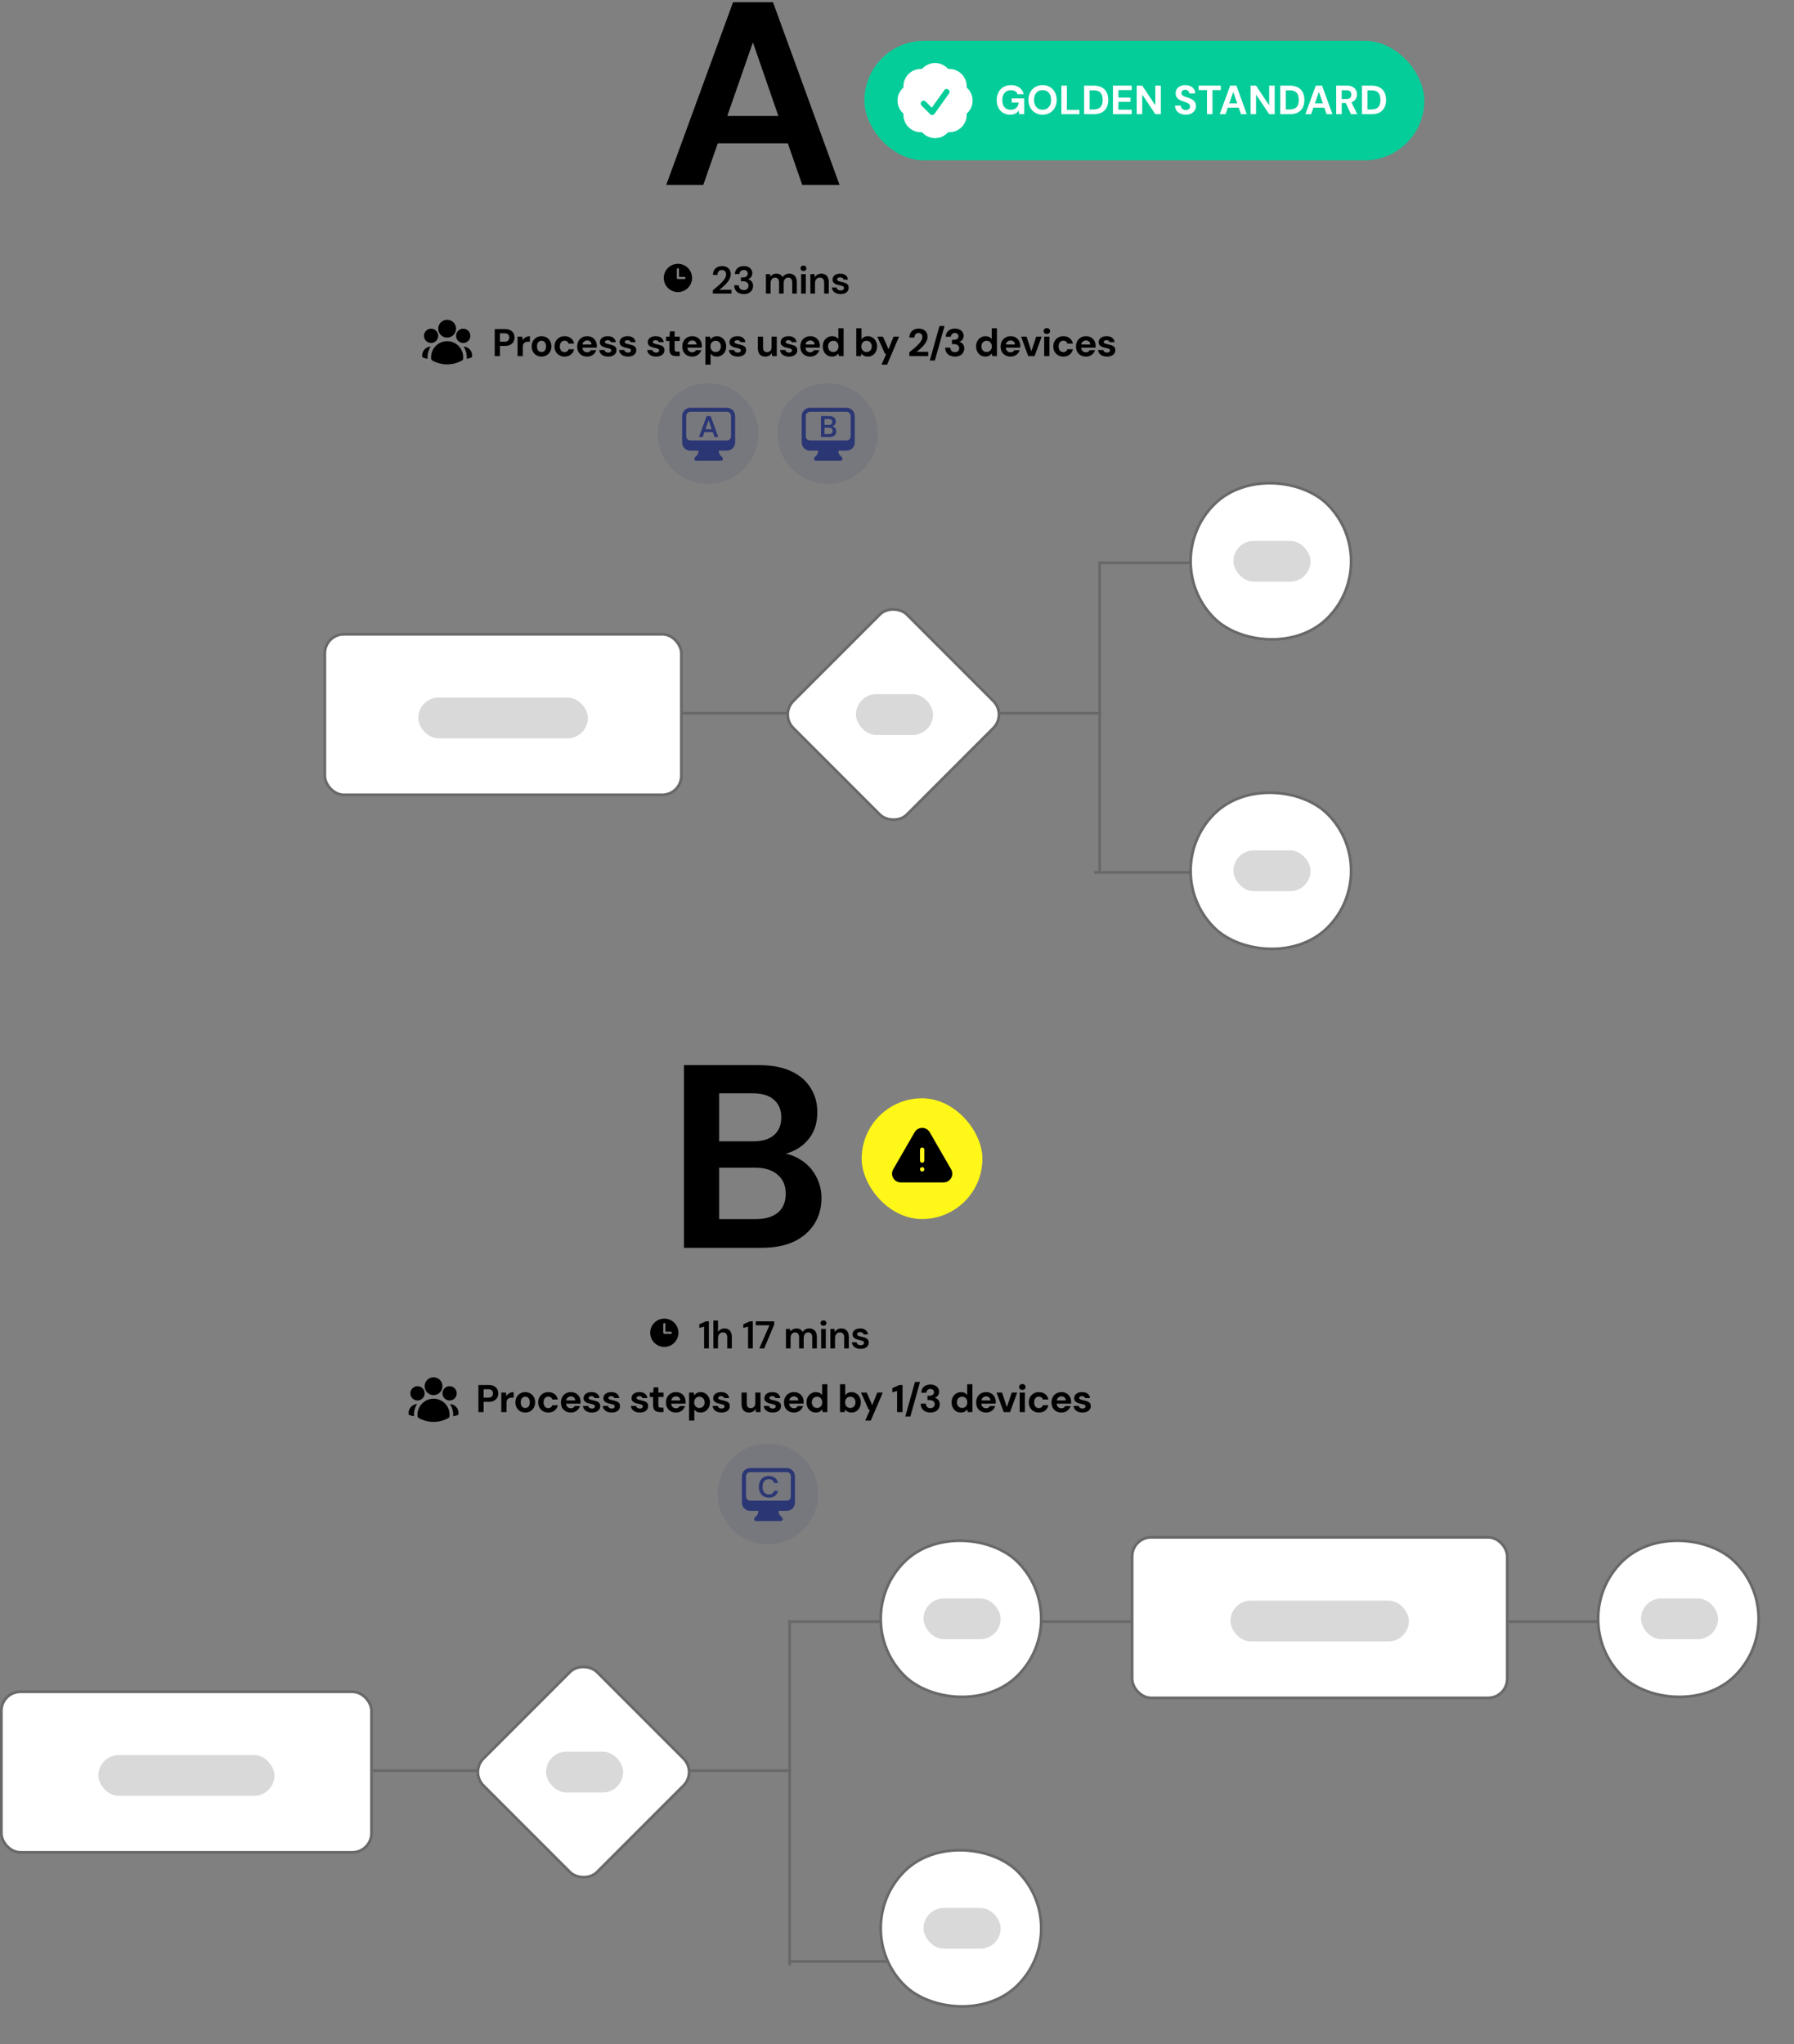 <svg width="660" height="752" viewBox="0 0 660 752" fill="none" xmlns="http://www.w3.org/2000/svg">
<rect x="0" y="0" width="660" height="752" fill="#808080" stroke="none"/>
<line x1="251.163" y1="262.339" x2="405.052" y2="262.339" stroke="#686868"/>
<line x1="404.552" y1="320.392" x2="404.552" y2="206.539" stroke="#686868"/>
<line x1="469.491" y1="207.039" x2="404.432" y2="207.039" stroke="#686868"/>
<line x1="470.111" y1="320.892" x2="402.55" y2="320.892" stroke="#686868"/>
<rect x="119.5" y="233.312" width="131.163" height="59.054" rx="7.007" fill="white" stroke="#686868"/>
<rect x="153.876" y="256.584" width="62.41" height="15.014" rx="7.507" fill="#D9D9D9"/>
<rect x="286.901" y="262.839" width="59.054" height="59.054" rx="7.007" transform="rotate(-45 286.901 262.839)" fill="white" stroke="#686868"/>
<rect x="314.896" y="255.333" width="28.359" height="15.014" rx="7.507" fill="#D9D9D9"/>
<rect x="425.777" y="206.465" width="59.054" height="59.054" rx="29.527" transform="rotate(-45 425.777 206.465)" fill="white" stroke="#686868"/>
<rect x="453.772" y="198.958" width="28.359" height="15.014" rx="7.507" fill="#D9D9D9"/>
<rect x="425.777" y="320.317" width="59.054" height="59.054" rx="29.527" transform="rotate(-45 425.777 320.317)" fill="white" stroke="#686868"/>
<rect x="453.772" y="312.811" width="28.359" height="15.014" rx="7.507" fill="#D9D9D9"/>
<path d="M262.255 108V106.763C262.89 106.26 263.497 105.758 264.076 105.255C264.654 104.753 265.175 104.255 265.64 103.762C266.104 103.269 266.47 102.786 266.735 102.311C267 101.837 267.133 101.382 267.133 100.946C267.133 100.662 267.081 100.396 266.977 100.15C266.872 99.903 266.707 99.704 266.479 99.552C266.261 99.401 265.967 99.325 265.597 99.325C265.237 99.325 264.929 99.406 264.673 99.567C264.426 99.728 264.241 99.946 264.118 100.221C263.995 100.486 263.933 100.79 263.933 101.131H262.284C262.303 100.411 262.459 99.808 262.753 99.325C263.047 98.841 263.445 98.481 263.948 98.244C264.45 97.998 265.014 97.874 265.64 97.874C266.313 97.874 266.887 97.998 267.361 98.244C267.835 98.491 268.2 98.837 268.456 99.282C268.712 99.728 268.84 100.254 268.84 100.861C268.84 101.307 268.754 101.747 268.584 102.183C268.423 102.61 268.195 103.027 267.901 103.435C267.607 103.833 267.275 104.222 266.906 104.601C266.545 104.971 266.171 105.326 265.782 105.668C265.393 106 265.019 106.308 264.659 106.592H269.11V108H262.255ZM273.649 108.171C273.004 108.171 272.416 108.057 271.885 107.829C271.354 107.592 270.928 107.237 270.605 106.763C270.292 106.279 270.126 105.672 270.108 104.942H271.786C271.795 105.274 271.871 105.578 272.013 105.853C272.165 106.118 272.378 106.331 272.653 106.493C272.928 106.644 273.26 106.72 273.649 106.72C274.018 106.72 274.331 106.649 274.587 106.507C274.853 106.365 275.052 106.17 275.185 105.924C275.317 105.677 275.384 105.402 275.384 105.099C275.384 104.729 275.294 104.426 275.113 104.189C274.933 103.942 274.687 103.757 274.374 103.634C274.061 103.511 273.706 103.449 273.307 103.449H272.568V102.041H273.307C273.829 102.041 274.255 101.923 274.587 101.686C274.919 101.439 275.085 101.084 275.085 100.619C275.085 100.23 274.957 99.918 274.701 99.68C274.455 99.444 274.099 99.325 273.634 99.325C273.151 99.325 272.767 99.467 272.482 99.752C272.208 100.036 272.056 100.387 272.027 100.804H270.349C270.378 100.207 270.529 99.69 270.804 99.254C271.089 98.808 271.473 98.467 271.956 98.23C272.44 97.993 273.004 97.874 273.649 97.874C274.322 97.874 274.891 97.993 275.355 98.23C275.82 98.467 276.171 98.785 276.408 99.183C276.654 99.581 276.777 100.017 276.777 100.491C276.777 100.861 276.706 101.197 276.564 101.501C276.422 101.804 276.227 102.06 275.981 102.269C275.744 102.468 275.464 102.615 275.142 102.71C275.512 102.786 275.839 102.932 276.123 103.151C276.417 103.369 276.645 103.648 276.806 103.99C276.976 104.321 277.062 104.71 277.062 105.156C277.062 105.696 276.929 106.199 276.664 106.663C276.408 107.118 276.024 107.483 275.512 107.758C275.009 108.033 274.388 108.171 273.649 108.171ZM281.78 108V100.832H283.287L283.43 101.814C283.657 101.453 283.956 101.174 284.326 100.975C284.705 100.766 285.136 100.662 285.62 100.662C285.98 100.662 286.302 100.709 286.587 100.804C286.881 100.899 287.137 101.041 287.355 101.231C287.582 101.42 287.767 101.657 287.909 101.942C288.175 101.544 288.521 101.231 288.948 101.003C289.374 100.776 289.839 100.662 290.341 100.662C290.939 100.662 291.446 100.785 291.863 101.032C292.28 101.269 292.598 101.624 292.816 102.098C293.034 102.563 293.143 103.136 293.143 103.819V108H291.45V103.99C291.45 103.383 291.327 102.918 291.081 102.596C290.834 102.274 290.469 102.112 289.986 102.112C289.654 102.112 289.36 102.193 289.104 102.354C288.857 102.515 288.663 102.752 288.521 103.065C288.379 103.369 288.308 103.743 288.308 104.189V108H286.615V103.99C286.615 103.383 286.492 102.918 286.245 102.596C285.999 102.274 285.629 102.112 285.136 102.112C284.823 102.112 284.539 102.193 284.283 102.354C284.036 102.515 283.842 102.752 283.7 103.065C283.558 103.369 283.487 103.743 283.487 104.189V108H281.78ZM294.733 108V100.832H296.439V108H294.733ZM295.586 99.695C295.273 99.695 295.012 99.6 294.804 99.41C294.605 99.211 294.505 98.969 294.505 98.685C294.505 98.391 294.605 98.154 294.804 97.974C295.012 97.784 295.273 97.689 295.586 97.689C295.899 97.689 296.155 97.784 296.354 97.974C296.562 98.154 296.667 98.391 296.667 98.685C296.667 98.969 296.562 99.211 296.354 99.41C296.155 99.6 295.899 99.695 295.586 99.695ZM298.127 108V100.832H299.634L299.762 102.027C299.98 101.61 300.293 101.278 300.701 101.032C301.108 100.785 301.592 100.662 302.151 100.662C302.73 100.662 303.223 100.785 303.63 101.032C304.038 101.269 304.351 101.619 304.569 102.084C304.797 102.548 304.91 103.127 304.91 103.819V108H303.204V103.975C303.204 103.378 303.071 102.918 302.806 102.596C302.54 102.274 302.147 102.112 301.625 102.112C301.284 102.112 300.976 102.193 300.701 102.354C300.435 102.515 300.222 102.752 300.061 103.065C299.909 103.369 299.833 103.738 299.833 104.174V108H298.127ZM309.284 108.171C308.648 108.171 308.094 108.071 307.62 107.872C307.155 107.663 306.785 107.379 306.51 107.019C306.245 106.649 306.089 106.227 306.041 105.753H307.748C307.795 105.952 307.88 106.137 308.004 106.308C308.127 106.469 308.293 106.597 308.501 106.692C308.719 106.786 308.975 106.834 309.269 106.834C309.554 106.834 309.786 106.796 309.966 106.72C310.146 106.635 310.279 106.526 310.364 106.393C310.45 106.26 310.492 106.118 310.492 105.966C310.492 105.739 310.431 105.563 310.308 105.44C310.184 105.317 310.004 105.222 309.767 105.156C309.54 105.08 309.265 105.009 308.942 104.942C308.601 104.876 308.269 104.795 307.947 104.701C307.634 104.596 307.349 104.468 307.093 104.317C306.847 104.165 306.648 103.971 306.496 103.734C306.354 103.497 306.283 103.207 306.283 102.866C306.283 102.449 306.392 102.074 306.61 101.743C306.838 101.411 307.16 101.15 307.577 100.96C308.004 100.761 308.511 100.662 309.099 100.662C309.933 100.662 310.597 100.856 311.09 101.245C311.592 101.624 311.886 102.16 311.971 102.852H310.35C310.303 102.586 310.17 102.383 309.952 102.24C309.734 102.089 309.445 102.013 309.084 102.013C308.715 102.013 308.43 102.084 308.231 102.226C308.042 102.359 307.947 102.539 307.947 102.767C307.947 102.909 308.004 103.042 308.117 103.165C308.241 103.279 308.416 103.378 308.644 103.463C308.871 103.539 309.151 103.615 309.483 103.691C310.014 103.795 310.483 103.918 310.891 104.061C311.298 104.203 311.621 104.411 311.858 104.686C312.095 104.961 312.213 105.35 312.213 105.853C312.223 106.308 312.104 106.711 311.858 107.061C311.621 107.412 311.284 107.687 310.848 107.886C310.412 108.076 309.89 108.171 309.284 108.171Z" fill="black"/>
<path fill-rule="evenodd" clip-rule="evenodd" d="M249.4 97.044C246.528 97.044 244.2 99.372 244.2 102.244C244.2 105.116 246.528 107.444 249.4 107.444C252.272 107.444 254.6 105.116 254.6 102.244C254.6 99.372 252.272 97.044 249.4 97.044ZM249.8 99.044C249.8 98.938 249.758 98.837 249.683 98.761C249.608 98.686 249.506 98.644 249.4 98.644C249.294 98.644 249.192 98.686 249.117 98.761C249.042 98.837 249 98.938 249 99.044V102.244C249 102.465 249.179 102.644 249.4 102.644H251.8C251.906 102.644 252.008 102.602 252.083 102.527C252.158 102.452 252.2 102.35 252.2 102.244C252.2 102.138 252.158 102.036 252.083 101.961C252.008 101.886 251.906 101.844 251.8 101.844H249.8V99.044Z" fill="black"/>
<path d="M181.998 131V121.045H185.724C186.53 121.045 187.198 121.183 187.729 121.458C188.26 121.732 188.654 122.102 188.91 122.567C189.166 123.031 189.294 123.562 189.294 124.16C189.294 124.709 189.17 125.217 188.924 125.681C188.677 126.146 188.289 126.525 187.758 126.819C187.227 127.103 186.549 127.246 185.724 127.246H183.918V131H181.998ZM183.918 125.695H185.61C186.227 125.695 186.667 125.558 186.933 125.283C187.208 124.999 187.345 124.624 187.345 124.16C187.345 123.667 187.208 123.287 186.933 123.022C186.667 122.747 186.227 122.609 185.61 122.609H183.918V125.695ZM190.407 131V123.832H192.113L192.298 125.155C192.469 124.842 192.682 124.577 192.938 124.359C193.203 124.141 193.502 123.97 193.834 123.847C194.175 123.723 194.55 123.662 194.957 123.662V125.695H194.303C194.019 125.695 193.753 125.729 193.507 125.795C193.27 125.861 193.061 125.97 192.881 126.122C192.701 126.264 192.563 126.463 192.469 126.719C192.374 126.975 192.326 127.298 192.326 127.686V131H190.407ZM199.215 131.171C198.532 131.171 197.916 131.014 197.366 130.701C196.826 130.379 196.394 129.938 196.072 129.379C195.759 128.81 195.603 128.16 195.603 127.43C195.603 126.681 195.759 126.027 196.072 125.468C196.394 124.899 196.83 124.458 197.38 124.145C197.93 123.823 198.546 123.662 199.229 123.662C199.921 123.662 200.537 123.823 201.078 124.145C201.628 124.458 202.059 124.899 202.372 125.468C202.694 126.027 202.855 126.677 202.855 127.416C202.855 128.156 202.694 128.81 202.372 129.379C202.059 129.938 201.628 130.379 201.078 130.701C200.528 131.014 199.907 131.171 199.215 131.171ZM199.215 129.507C199.537 129.507 199.822 129.431 200.068 129.279C200.324 129.128 200.523 128.895 200.665 128.582C200.817 128.27 200.893 127.881 200.893 127.416C200.893 126.952 200.817 126.568 200.665 126.264C200.523 125.951 200.324 125.719 200.068 125.567C199.822 125.406 199.542 125.326 199.229 125.326C198.926 125.326 198.646 125.406 198.39 125.567C198.134 125.719 197.93 125.951 197.778 126.264C197.636 126.568 197.565 126.952 197.565 127.416C197.565 127.881 197.636 128.27 197.778 128.582C197.93 128.895 198.129 129.128 198.376 129.279C198.632 129.431 198.911 129.507 199.215 129.507ZM207.696 131.171C206.975 131.171 206.335 131.009 205.776 130.687C205.216 130.365 204.78 129.924 204.467 129.365C204.155 128.805 203.998 128.165 203.998 127.445C203.998 126.705 204.155 126.056 204.467 125.496C204.78 124.927 205.216 124.482 205.776 124.16C206.335 123.828 206.975 123.662 207.696 123.662C208.615 123.662 209.388 123.904 210.014 124.387C210.639 124.871 211.038 125.534 211.208 126.378H209.175C209.089 126.046 208.909 125.786 208.634 125.596C208.369 125.406 208.051 125.311 207.681 125.311C207.35 125.311 207.051 125.397 206.785 125.567C206.53 125.729 206.326 125.97 206.174 126.293C206.032 126.606 205.961 126.98 205.961 127.416C205.961 127.748 206.003 128.047 206.089 128.312C206.174 128.568 206.292 128.791 206.444 128.981C206.596 129.161 206.776 129.298 206.985 129.393C207.203 129.488 207.435 129.535 207.681 129.535C207.928 129.535 208.151 129.493 208.35 129.407C208.558 129.322 208.734 129.203 208.876 129.052C209.018 128.891 209.118 128.696 209.175 128.469H211.208C211.038 129.293 210.635 129.952 210 130.445C209.374 130.929 208.606 131.171 207.696 131.171ZM216.021 131.171C215.301 131.171 214.661 131.019 214.101 130.716C213.551 130.403 213.12 129.971 212.807 129.421C212.504 128.862 212.352 128.217 212.352 127.487C212.352 126.738 212.504 126.079 212.807 125.511C213.12 124.932 213.551 124.482 214.101 124.16C214.651 123.828 215.291 123.662 216.021 123.662C216.732 123.662 217.353 123.818 217.884 124.131C218.415 124.444 218.827 124.866 219.121 125.397C219.415 125.928 219.562 126.53 219.562 127.203C219.562 127.298 219.562 127.407 219.562 127.53C219.562 127.644 219.553 127.762 219.534 127.886H213.717V126.719H217.628C217.6 126.255 217.434 125.89 217.13 125.624C216.836 125.359 216.467 125.226 216.021 125.226C215.699 125.226 215.4 125.302 215.125 125.454C214.85 125.596 214.632 125.819 214.471 126.122C214.319 126.425 214.243 126.809 214.243 127.274V127.686C214.243 128.075 214.315 128.416 214.457 128.71C214.608 128.995 214.817 129.218 215.083 129.379C215.348 129.53 215.656 129.606 216.007 129.606C216.358 129.606 216.647 129.53 216.874 129.379C217.111 129.227 217.287 129.033 217.401 128.796H219.363C219.23 129.241 219.008 129.644 218.695 130.005C218.382 130.365 217.998 130.649 217.543 130.858C217.088 131.066 216.58 131.171 216.021 131.171ZM223.78 131.171C223.126 131.171 222.557 131.066 222.073 130.858C221.59 130.649 221.21 130.36 220.935 129.99C220.661 129.621 220.504 129.203 220.466 128.739H222.372C222.419 128.919 222.5 129.085 222.614 129.237C222.727 129.379 222.879 129.493 223.069 129.578C223.258 129.663 223.486 129.706 223.751 129.706C224.007 129.706 224.216 129.673 224.377 129.606C224.538 129.53 224.657 129.431 224.733 129.308C224.818 129.184 224.861 129.056 224.861 128.924C224.861 128.725 224.804 128.573 224.69 128.469C224.576 128.355 224.41 128.265 224.192 128.198C223.974 128.132 223.709 128.066 223.396 127.999C223.054 127.933 222.718 127.852 222.386 127.758C222.064 127.653 221.775 127.525 221.519 127.374C221.263 127.222 221.059 127.028 220.907 126.79C220.755 126.553 220.679 126.26 220.679 125.909C220.679 125.482 220.793 125.103 221.021 124.771C221.248 124.43 221.58 124.16 222.016 123.96C222.452 123.761 222.979 123.662 223.595 123.662C224.458 123.662 225.14 123.856 225.643 124.245C226.145 124.634 226.444 125.169 226.539 125.852H224.733C224.676 125.634 224.548 125.463 224.349 125.34C224.159 125.207 223.903 125.141 223.581 125.141C223.239 125.141 222.979 125.202 222.798 125.326C222.618 125.449 222.528 125.61 222.528 125.809C222.528 125.942 222.585 126.06 222.699 126.165C222.822 126.269 222.993 126.359 223.211 126.435C223.429 126.501 223.694 126.568 224.007 126.634C224.557 126.748 225.041 126.881 225.458 127.032C225.875 127.174 226.202 127.383 226.439 127.658C226.676 127.923 226.795 128.312 226.795 128.824C226.795 129.279 226.671 129.687 226.425 130.047C226.178 130.398 225.828 130.673 225.373 130.872C224.927 131.071 224.396 131.171 223.78 131.171ZM231.064 131.171C230.41 131.171 229.841 131.066 229.358 130.858C228.874 130.649 228.495 130.36 228.22 129.99C227.945 129.621 227.789 129.203 227.751 128.739H229.656C229.704 128.919 229.784 129.085 229.898 129.237C230.012 129.379 230.164 129.493 230.353 129.578C230.543 129.663 230.77 129.706 231.036 129.706C231.292 129.706 231.5 129.673 231.662 129.606C231.823 129.53 231.941 129.431 232.017 129.308C232.102 129.184 232.145 129.056 232.145 128.924C232.145 128.725 232.088 128.573 231.974 128.469C231.861 128.355 231.695 128.265 231.477 128.198C231.259 128.132 230.993 128.066 230.68 127.999C230.339 127.933 230.002 127.852 229.671 127.758C229.348 127.653 229.059 127.525 228.803 127.374C228.547 127.222 228.343 127.028 228.192 126.79C228.04 126.553 227.964 126.26 227.964 125.909C227.964 125.482 228.078 125.103 228.305 124.771C228.533 124.43 228.865 124.16 229.301 123.96C229.737 123.761 230.263 123.662 230.879 123.662C231.742 123.662 232.425 123.856 232.927 124.245C233.43 124.634 233.728 125.169 233.823 125.852H232.017C231.96 125.634 231.832 125.463 231.633 125.34C231.444 125.207 231.188 125.141 230.865 125.141C230.524 125.141 230.263 125.202 230.083 125.326C229.903 125.449 229.813 125.61 229.813 125.809C229.813 125.942 229.87 126.06 229.983 126.165C230.107 126.269 230.277 126.359 230.495 126.435C230.713 126.501 230.979 126.568 231.292 126.634C231.842 126.748 232.325 126.881 232.742 127.032C233.16 127.174 233.487 127.383 233.724 127.658C233.961 127.923 234.079 128.312 234.079 128.824C234.079 129.279 233.956 129.687 233.709 130.047C233.463 130.398 233.112 130.673 232.657 130.872C232.211 131.071 231.681 131.171 231.064 131.171ZM241.411 131.171C240.757 131.171 240.188 131.066 239.705 130.858C239.221 130.649 238.842 130.36 238.567 129.99C238.292 129.621 238.136 129.203 238.098 128.739H240.003C240.051 128.919 240.131 129.085 240.245 129.237C240.359 129.379 240.511 129.493 240.7 129.578C240.89 129.663 241.117 129.706 241.383 129.706C241.639 129.706 241.848 129.673 242.009 129.606C242.17 129.53 242.288 129.431 242.364 129.308C242.45 129.184 242.492 129.056 242.492 128.924C242.492 128.725 242.435 128.573 242.322 128.469C242.208 128.355 242.042 128.265 241.824 128.198C241.606 128.132 241.34 128.066 241.027 127.999C240.686 127.933 240.35 127.852 240.018 127.758C239.695 127.653 239.406 127.525 239.15 127.374C238.894 127.222 238.69 127.028 238.539 126.79C238.387 126.553 238.311 126.26 238.311 125.909C238.311 125.482 238.425 125.103 238.652 124.771C238.88 124.43 239.212 124.16 239.648 123.96C240.084 123.761 240.61 123.662 241.227 123.662C242.089 123.662 242.772 123.856 243.274 124.245C243.777 124.634 244.076 125.169 244.17 125.852H242.364C242.307 125.634 242.179 125.463 241.98 125.34C241.791 125.207 241.535 125.141 241.212 125.141C240.871 125.141 240.61 125.202 240.43 125.326C240.25 125.449 240.16 125.61 240.16 125.809C240.16 125.942 240.217 126.06 240.331 126.165C240.454 126.269 240.624 126.359 240.843 126.435C241.061 126.501 241.326 126.568 241.639 126.634C242.189 126.748 242.672 126.881 243.09 127.032C243.507 127.174 243.834 127.383 244.071 127.658C244.308 127.923 244.426 128.312 244.426 128.824C244.426 129.279 244.303 129.687 244.057 130.047C243.81 130.398 243.459 130.673 243.004 130.872C242.559 131.071 242.028 131.171 241.411 131.171ZM248.772 131C248.27 131 247.829 130.924 247.45 130.772C247.08 130.611 246.791 130.351 246.582 129.99C246.374 129.621 246.269 129.118 246.269 128.483V125.439H245.046V123.832H246.269L246.483 121.884H248.189V123.832H250.081V125.439H248.189V128.511C248.189 128.834 248.26 129.056 248.403 129.18C248.545 129.303 248.787 129.365 249.128 129.365H250.066V131H248.772ZM254.673 131.171C253.953 131.171 253.313 131.019 252.753 130.716C252.203 130.403 251.772 129.971 251.459 129.421C251.156 128.862 251.004 128.217 251.004 127.487C251.004 126.738 251.156 126.079 251.459 125.511C251.772 124.932 252.203 124.482 252.753 124.16C253.303 123.828 253.943 123.662 254.673 123.662C255.384 123.662 256.005 123.818 256.536 124.131C257.067 124.444 257.479 124.866 257.773 125.397C258.067 125.928 258.214 126.53 258.214 127.203C258.214 127.298 258.214 127.407 258.214 127.53C258.214 127.644 258.205 127.762 258.186 127.886H252.369V126.719H256.28C256.252 126.255 256.086 125.89 255.782 125.624C255.488 125.359 255.119 125.226 254.673 125.226C254.351 125.226 254.052 125.302 253.777 125.454C253.502 125.596 253.284 125.819 253.123 126.122C252.971 126.425 252.895 126.809 252.895 127.274V127.686C252.895 128.075 252.967 128.416 253.109 128.71C253.26 128.995 253.469 129.218 253.734 129.379C254 129.53 254.308 129.606 254.659 129.606C255.01 129.606 255.299 129.53 255.526 129.379C255.763 129.227 255.939 129.033 256.053 128.796H258.015C257.882 129.241 257.66 129.644 257.347 130.005C257.034 130.365 256.65 130.649 256.195 130.858C255.74 131.066 255.232 131.171 254.673 131.171ZM259.502 134.129V123.832H261.209L261.422 124.828C261.574 124.619 261.754 124.43 261.962 124.259C262.171 124.079 262.417 123.937 262.702 123.832C262.996 123.719 263.337 123.662 263.726 123.662C264.399 123.662 264.992 123.828 265.504 124.16C266.015 124.491 266.418 124.942 266.712 125.511C267.016 126.07 267.167 126.71 267.167 127.43C267.167 128.151 267.016 128.796 266.712 129.365C266.409 129.924 266.001 130.365 265.489 130.687C264.977 131.009 264.394 131.171 263.74 131.171C263.209 131.171 262.749 131.076 262.361 130.886C261.981 130.687 261.668 130.417 261.422 130.076V134.129H259.502ZM263.285 129.493C263.664 129.493 263.996 129.407 264.28 129.237C264.574 129.066 264.802 128.824 264.963 128.511C265.124 128.198 265.205 127.838 265.205 127.43C265.205 127.023 265.124 126.663 264.963 126.35C264.802 126.027 264.574 125.781 264.28 125.61C263.996 125.43 263.664 125.34 263.285 125.34C262.915 125.34 262.583 125.43 262.289 125.61C262.005 125.781 261.778 126.023 261.607 126.335C261.446 126.648 261.365 127.009 261.365 127.416C261.365 127.824 261.446 128.189 261.607 128.511C261.778 128.824 262.005 129.066 262.289 129.237C262.583 129.407 262.915 129.493 263.285 129.493ZM271.466 131.171C270.812 131.171 270.243 131.066 269.76 130.858C269.276 130.649 268.897 130.36 268.622 129.99C268.347 129.621 268.19 129.203 268.153 128.739H270.058C270.106 128.919 270.186 129.085 270.3 129.237C270.414 129.379 270.565 129.493 270.755 129.578C270.945 129.663 271.172 129.706 271.438 129.706C271.694 129.706 271.902 129.673 272.063 129.606C272.225 129.53 272.343 129.431 272.419 129.308C272.504 129.184 272.547 129.056 272.547 128.924C272.547 128.725 272.49 128.573 272.376 128.469C272.263 128.355 272.097 128.265 271.879 128.198C271.66 128.132 271.395 128.066 271.082 127.999C270.741 127.933 270.404 127.852 270.072 127.758C269.75 127.653 269.461 127.525 269.205 127.374C268.949 127.222 268.745 127.028 268.593 126.79C268.442 126.553 268.366 126.26 268.366 125.909C268.366 125.482 268.48 125.103 268.707 124.771C268.935 124.43 269.267 124.16 269.703 123.96C270.139 123.761 270.665 123.662 271.281 123.662C272.144 123.662 272.827 123.856 273.329 124.245C273.832 124.634 274.13 125.169 274.225 125.852H272.419C272.362 125.634 272.234 125.463 272.035 125.34C271.845 125.207 271.589 125.141 271.267 125.141C270.926 125.141 270.665 125.202 270.485 125.326C270.305 125.449 270.215 125.61 270.215 125.809C270.215 125.942 270.272 126.06 270.385 126.165C270.509 126.269 270.679 126.359 270.897 126.435C271.115 126.501 271.381 126.568 271.694 126.634C272.244 126.748 272.727 126.881 273.144 127.032C273.561 127.174 273.888 127.383 274.126 127.658C274.363 127.923 274.481 128.312 274.481 128.824C274.481 129.279 274.358 129.687 274.111 130.047C273.865 130.398 273.514 130.673 273.059 130.872C272.613 131.071 272.082 131.171 271.466 131.171ZM281.557 131.171C280.979 131.171 280.481 131.052 280.064 130.815C279.656 130.569 279.343 130.213 279.125 129.749C278.907 129.274 278.798 128.691 278.798 127.999V123.832H280.718V127.8C280.718 128.379 280.837 128.815 281.074 129.109C281.32 129.402 281.695 129.549 282.197 129.549C282.52 129.549 282.804 129.478 283.05 129.336C283.297 129.184 283.491 128.971 283.634 128.696C283.785 128.412 283.861 128.066 283.861 127.658V123.832H285.767V131H284.089L283.932 129.834C283.724 130.242 283.416 130.569 283.008 130.815C282.6 131.052 282.117 131.171 281.557 131.171ZM290.292 131.171C289.638 131.171 289.069 131.066 288.586 130.858C288.102 130.649 287.723 130.36 287.448 129.99C287.173 129.621 287.017 129.203 286.979 128.739H288.884C288.932 128.919 289.012 129.085 289.126 129.237C289.24 129.379 289.391 129.493 289.581 129.578C289.771 129.663 289.998 129.706 290.264 129.706C290.52 129.706 290.728 129.673 290.889 129.606C291.051 129.53 291.169 129.431 291.245 129.308C291.33 129.184 291.373 129.056 291.373 128.924C291.373 128.725 291.316 128.573 291.202 128.469C291.089 128.355 290.923 128.265 290.705 128.198C290.487 128.132 290.221 128.066 289.908 127.999C289.567 127.933 289.23 127.852 288.898 127.758C288.576 127.653 288.287 127.525 288.031 127.374C287.775 127.222 287.571 127.028 287.419 126.79C287.268 126.553 287.192 126.26 287.192 125.909C287.192 125.482 287.306 125.103 287.533 124.771C287.761 124.43 288.093 124.16 288.529 123.96C288.965 123.761 289.491 123.662 290.107 123.662C290.97 123.662 291.653 123.856 292.155 124.245C292.658 124.634 292.956 125.169 293.051 125.852H291.245C291.188 125.634 291.06 125.463 290.861 125.34C290.671 125.207 290.415 125.141 290.093 125.141C289.752 125.141 289.491 125.202 289.311 125.326C289.131 125.449 289.041 125.61 289.041 125.809C289.041 125.942 289.098 126.06 289.211 126.165C289.335 126.269 289.505 126.359 289.723 126.435C289.941 126.501 290.207 126.568 290.52 126.634C291.07 126.748 291.553 126.881 291.97 127.032C292.387 127.174 292.715 127.383 292.952 127.658C293.189 127.923 293.307 128.312 293.307 128.824C293.307 129.279 293.184 129.687 292.937 130.047C292.691 130.398 292.34 130.673 291.885 130.872C291.439 131.071 290.908 131.171 290.292 131.171ZM298.089 131.171C297.368 131.171 296.728 131.019 296.169 130.716C295.619 130.403 295.187 129.971 294.875 129.421C294.571 128.862 294.42 128.217 294.42 127.487C294.42 126.738 294.571 126.079 294.875 125.511C295.187 124.932 295.619 124.482 296.169 124.16C296.719 123.828 297.359 123.662 298.089 123.662C298.8 123.662 299.421 123.818 299.952 124.131C300.483 124.444 300.895 124.866 301.189 125.397C301.483 125.928 301.63 126.53 301.63 127.203C301.63 127.298 301.63 127.407 301.63 127.53C301.63 127.644 301.62 127.762 301.601 127.886H295.785V126.719H299.696C299.667 126.255 299.501 125.89 299.198 125.624C298.904 125.359 298.534 125.226 298.089 125.226C297.766 125.226 297.468 125.302 297.193 125.454C296.918 125.596 296.7 125.819 296.539 126.122C296.387 126.425 296.311 126.809 296.311 127.274V127.686C296.311 128.075 296.382 128.416 296.524 128.71C296.676 128.995 296.885 129.218 297.15 129.379C297.416 129.53 297.724 129.606 298.074 129.606C298.425 129.606 298.714 129.53 298.942 129.379C299.179 129.227 299.354 129.033 299.468 128.796H301.431C301.298 129.241 301.075 129.644 300.762 130.005C300.449 130.365 300.065 130.649 299.61 130.858C299.155 131.066 298.648 131.171 298.089 131.171ZM306.103 131.171C305.449 131.171 304.861 131.009 304.34 130.687C303.828 130.365 303.425 129.919 303.131 129.35C302.837 128.781 302.69 128.142 302.69 127.43C302.69 126.7 302.837 126.056 303.131 125.496C303.434 124.927 303.847 124.482 304.368 124.16C304.899 123.828 305.492 123.662 306.146 123.662C306.658 123.662 307.108 123.757 307.497 123.946C307.886 124.136 308.199 124.406 308.436 124.757V120.761H310.355V131H308.649L308.436 130.019C308.293 130.218 308.113 130.407 307.895 130.588C307.687 130.768 307.435 130.91 307.141 131.014C306.847 131.119 306.501 131.171 306.103 131.171ZM306.558 129.493C306.938 129.493 307.269 129.407 307.554 129.237C307.848 129.056 308.075 128.81 308.236 128.497C308.398 128.184 308.478 127.824 308.478 127.416C308.478 127.009 308.398 126.648 308.236 126.335C308.075 126.023 307.848 125.781 307.554 125.61C307.269 125.43 306.938 125.34 306.558 125.34C306.198 125.34 305.871 125.43 305.577 125.61C305.283 125.781 305.051 126.023 304.88 126.335C304.719 126.648 304.638 127.004 304.638 127.402C304.638 127.819 304.719 128.184 304.88 128.497C305.051 128.81 305.278 129.056 305.563 129.237C305.857 129.407 306.189 129.493 306.558 129.493ZM319.253 131.171C318.883 131.171 318.551 131.123 318.257 131.028C317.973 130.934 317.717 130.806 317.489 130.644C317.271 130.474 317.086 130.284 316.935 130.076L316.721 131H315.015V120.761H316.935V124.828C317.162 124.496 317.461 124.221 317.83 124.003C318.21 123.776 318.679 123.662 319.238 123.662C319.902 123.662 320.49 123.828 321.002 124.16C321.523 124.482 321.931 124.927 322.225 125.496C322.528 126.056 322.68 126.7 322.68 127.43C322.68 128.142 322.528 128.781 322.225 129.35C321.931 129.919 321.528 130.365 321.016 130.687C320.504 131.009 319.916 131.171 319.253 131.171ZM318.798 129.493C319.177 129.493 319.509 129.407 319.793 129.237C320.087 129.056 320.314 128.815 320.476 128.511C320.637 128.198 320.717 127.838 320.717 127.43C320.717 127.023 320.637 126.663 320.476 126.35C320.314 126.027 320.087 125.781 319.793 125.61C319.509 125.43 319.177 125.34 318.798 125.34C318.428 125.34 318.096 125.43 317.802 125.61C317.518 125.781 317.29 126.023 317.119 126.335C316.958 126.648 316.878 127.009 316.878 127.416C316.878 127.824 316.958 128.189 317.119 128.511C317.29 128.824 317.518 129.066 317.802 129.237C318.096 129.407 318.428 129.493 318.798 129.493ZM324.307 134.129L326.042 130.204H325.615L322.742 123.832H324.833L326.881 128.454L328.729 123.832H330.763L326.34 134.129H324.307ZM334.53 131V129.592C335.137 129.109 335.724 128.625 336.293 128.142C336.872 127.658 337.388 127.179 337.843 126.705C338.298 126.222 338.659 125.752 338.924 125.297C339.19 124.842 339.322 124.401 339.322 123.975C339.322 123.709 339.275 123.467 339.18 123.249C339.085 123.022 338.934 122.842 338.725 122.709C338.526 122.567 338.26 122.496 337.929 122.496C337.597 122.496 337.317 122.572 337.09 122.723C336.862 122.875 336.691 123.079 336.578 123.335C336.464 123.581 336.407 123.861 336.407 124.174H334.544C334.572 123.444 334.738 122.832 335.042 122.339C335.345 121.846 335.753 121.481 336.265 121.244C336.777 120.998 337.35 120.874 337.986 120.874C338.687 120.874 339.28 121.007 339.763 121.273C340.247 121.529 340.612 121.879 340.858 122.325C341.114 122.771 341.242 123.283 341.242 123.861C341.242 124.297 341.162 124.724 341 125.141C340.849 125.558 340.631 125.966 340.346 126.364C340.071 126.753 339.758 127.127 339.408 127.487C339.057 127.848 338.692 128.194 338.313 128.525C337.933 128.848 337.564 129.151 337.203 129.436H341.484V131H334.53ZM342.069 132.621L345.624 119.922H347.487L343.932 132.621H342.069ZM351.307 131.171C350.662 131.171 350.07 131.052 349.529 130.815C348.989 130.578 348.558 130.218 348.235 129.734C347.913 129.251 347.742 128.639 347.723 127.9H349.6C349.61 128.213 349.681 128.497 349.814 128.753C349.947 129 350.141 129.199 350.397 129.35C350.653 129.493 350.956 129.564 351.307 129.564C351.639 129.564 351.923 129.497 352.16 129.365C352.397 129.232 352.577 129.056 352.701 128.838C352.824 128.62 352.886 128.369 352.886 128.085C352.886 127.753 352.8 127.478 352.63 127.26C352.468 127.032 352.241 126.862 351.947 126.748C351.663 126.634 351.335 126.577 350.966 126.577H350.226V124.999H350.966C351.43 124.999 351.819 124.89 352.132 124.672C352.454 124.453 352.615 124.126 352.615 123.69C352.615 123.33 352.497 123.041 352.26 122.823C352.032 122.605 351.71 122.496 351.293 122.496C350.838 122.496 350.482 122.628 350.226 122.894C349.97 123.159 349.828 123.486 349.8 123.875H347.922C347.951 123.249 348.107 122.714 348.392 122.268C348.686 121.813 349.079 121.467 349.572 121.23C350.065 120.993 350.639 120.874 351.293 120.874C351.985 120.874 352.568 120.998 353.042 121.244C353.526 121.481 353.891 121.804 354.137 122.211C354.384 122.619 354.507 123.06 354.507 123.534C354.507 123.923 354.431 124.269 354.279 124.572C354.137 124.875 353.943 125.127 353.696 125.326C353.45 125.525 353.179 125.667 352.886 125.752C353.255 125.828 353.578 125.975 353.853 126.193C354.137 126.402 354.355 126.672 354.507 127.004C354.668 127.336 354.749 127.72 354.749 128.156C354.749 128.696 354.616 129.199 354.35 129.663C354.094 130.118 353.706 130.483 353.184 130.758C352.672 131.033 352.047 131.171 351.307 131.171ZM362.512 131.171C361.858 131.171 361.27 131.009 360.748 130.687C360.236 130.365 359.833 129.919 359.54 129.35C359.246 128.781 359.099 128.142 359.099 127.43C359.099 126.7 359.246 126.056 359.54 125.496C359.843 124.927 360.255 124.482 360.777 124.16C361.308 123.828 361.9 123.662 362.555 123.662C363.066 123.662 363.517 123.757 363.906 123.946C364.294 124.136 364.607 124.406 364.844 124.757V120.761H366.764V131H365.057L364.844 130.019C364.702 130.218 364.522 130.407 364.304 130.588C364.095 130.768 363.844 130.91 363.55 131.014C363.256 131.119 362.91 131.171 362.512 131.171ZM362.967 129.493C363.346 129.493 363.678 129.407 363.962 129.237C364.256 129.056 364.484 128.81 364.645 128.497C364.806 128.184 364.887 127.824 364.887 127.416C364.887 127.009 364.806 126.648 364.645 126.335C364.484 126.023 364.256 125.781 363.962 125.61C363.678 125.43 363.346 125.34 362.967 125.34C362.607 125.34 362.28 125.43 361.986 125.61C361.692 125.781 361.459 126.023 361.289 126.335C361.128 126.648 361.047 127.004 361.047 127.402C361.047 127.819 361.128 128.184 361.289 128.497C361.459 128.81 361.687 129.056 361.971 129.237C362.265 129.407 362.597 129.493 362.967 129.493ZM371.802 131.171C371.082 131.171 370.442 131.019 369.882 130.716C369.332 130.403 368.901 129.971 368.588 129.421C368.285 128.862 368.133 128.217 368.133 127.487C368.133 126.738 368.285 126.079 368.588 125.511C368.901 124.932 369.332 124.482 369.882 124.16C370.432 123.828 371.072 123.662 371.802 123.662C372.513 123.662 373.134 123.818 373.665 124.131C374.196 124.444 374.609 124.866 374.902 125.397C375.196 125.928 375.343 126.53 375.343 127.203C375.343 127.298 375.343 127.407 375.343 127.53C375.343 127.644 375.334 127.762 375.315 127.886H369.498V126.719H373.409C373.381 126.255 373.215 125.89 372.912 125.624C372.618 125.359 372.248 125.226 371.802 125.226C371.48 125.226 371.181 125.302 370.906 125.454C370.631 125.596 370.413 125.819 370.252 126.122C370.1 126.425 370.025 126.809 370.025 127.274V127.686C370.025 128.075 370.096 128.416 370.238 128.71C370.39 128.995 370.598 129.218 370.864 129.379C371.129 129.53 371.437 129.606 371.788 129.606C372.139 129.606 372.428 129.53 372.656 129.379C372.893 129.227 373.068 129.033 373.182 128.796H375.144C375.012 129.241 374.789 129.644 374.476 130.005C374.163 130.365 373.779 130.649 373.324 130.858C372.869 131.066 372.362 131.171 371.802 131.171ZM378.273 131L375.642 123.832H377.662L379.44 129.194L381.217 123.832H383.222L380.606 131H378.273ZM384.153 131V123.832H386.073V131H384.153ZM385.12 122.851C384.779 122.851 384.494 122.752 384.267 122.553C384.049 122.344 383.94 122.083 383.94 121.77C383.94 121.457 384.049 121.202 384.267 121.002C384.494 120.794 384.779 120.69 385.12 120.69C385.471 120.69 385.755 120.794 385.973 121.002C386.201 121.202 386.315 121.457 386.315 121.77C386.315 122.083 386.201 122.344 385.973 122.553C385.755 122.752 385.471 122.851 385.12 122.851ZM391.198 131.171C390.478 131.171 389.838 131.009 389.278 130.687C388.719 130.365 388.283 129.924 387.97 129.365C387.657 128.805 387.501 128.165 387.501 127.445C387.501 126.705 387.657 126.056 387.97 125.496C388.283 124.927 388.719 124.482 389.278 124.16C389.838 123.828 390.478 123.662 391.198 123.662C392.118 123.662 392.891 123.904 393.516 124.387C394.142 124.871 394.54 125.534 394.711 126.378H392.677C392.592 126.046 392.412 125.786 392.137 125.596C391.871 125.406 391.554 125.311 391.184 125.311C390.852 125.311 390.554 125.397 390.288 125.567C390.032 125.729 389.828 125.97 389.677 126.293C389.534 126.606 389.463 126.98 389.463 127.416C389.463 127.748 389.506 128.047 389.591 128.312C389.677 128.568 389.795 128.791 389.947 128.981C390.099 129.161 390.279 129.298 390.487 129.393C390.705 129.488 390.938 129.535 391.184 129.535C391.431 129.535 391.653 129.493 391.853 129.407C392.061 129.322 392.236 129.203 392.379 129.052C392.521 128.891 392.62 128.696 392.677 128.469H394.711C394.54 129.293 394.137 129.952 393.502 130.445C392.876 130.929 392.109 131.171 391.198 131.171ZM399.524 131.171C398.803 131.171 398.163 131.019 397.604 130.716C397.054 130.403 396.623 129.971 396.31 129.421C396.006 128.862 395.855 128.217 395.855 127.487C395.855 126.738 396.006 126.079 396.31 125.511C396.623 124.932 397.054 124.482 397.604 124.16C398.154 123.828 398.794 123.662 399.524 123.662C400.235 123.662 400.856 123.818 401.387 124.131C401.918 124.444 402.33 124.866 402.624 125.397C402.918 125.928 403.065 126.53 403.065 127.203C403.065 127.298 403.065 127.407 403.065 127.53C403.065 127.644 403.055 127.762 403.036 127.886H397.22V126.719H401.131C401.102 126.255 400.936 125.89 400.633 125.624C400.339 125.359 399.969 125.226 399.524 125.226C399.201 125.226 398.903 125.302 398.628 125.454C398.353 125.596 398.135 125.819 397.974 126.122C397.822 126.425 397.746 126.809 397.746 127.274V127.686C397.746 128.075 397.817 128.416 397.959 128.71C398.111 128.995 398.32 129.218 398.585 129.379C398.851 129.53 399.159 129.606 399.51 129.606C399.86 129.606 400.15 129.53 400.377 129.379C400.614 129.227 400.79 129.033 400.903 128.796H402.866C402.733 129.241 402.51 129.644 402.197 130.005C401.885 130.365 401.501 130.649 401.045 130.858C400.59 131.066 400.083 131.171 399.524 131.171ZM407.282 131.171C406.628 131.171 406.059 131.066 405.576 130.858C405.092 130.649 404.713 130.36 404.438 129.99C404.163 129.621 404.007 129.203 403.969 128.739H405.875C405.922 128.919 406.003 129.085 406.116 129.237C406.23 129.379 406.382 129.493 406.571 129.578C406.761 129.663 406.989 129.706 407.254 129.706C407.51 129.706 407.719 129.673 407.88 129.606C408.041 129.53 408.159 129.431 408.235 129.308C408.321 129.184 408.363 129.056 408.363 128.924C408.363 128.725 408.306 128.573 408.193 128.469C408.079 128.355 407.913 128.265 407.695 128.198C407.477 128.132 407.211 128.066 406.898 127.999C406.557 127.933 406.221 127.852 405.889 127.758C405.566 127.653 405.277 127.525 405.021 127.374C404.765 127.222 404.561 127.028 404.41 126.79C404.258 126.553 404.182 126.26 404.182 125.909C404.182 125.482 404.296 125.103 404.523 124.771C404.751 124.43 405.083 124.16 405.519 123.96C405.955 123.761 406.481 123.662 407.098 123.662C407.96 123.662 408.643 123.856 409.145 124.245C409.648 124.634 409.947 125.169 410.041 125.852H408.235C408.178 125.634 408.05 125.463 407.851 125.34C407.662 125.207 407.406 125.141 407.083 125.141C406.742 125.141 406.481 125.202 406.301 125.326C406.121 125.449 406.031 125.61 406.031 125.809C406.031 125.942 406.088 126.06 406.202 126.165C406.325 126.269 406.496 126.359 406.714 126.435C406.932 126.501 407.197 126.568 407.51 126.634C408.06 126.748 408.543 126.881 408.961 127.032C409.378 127.174 409.705 127.383 409.942 127.658C410.179 127.923 410.297 128.312 410.297 128.824C410.297 129.279 410.174 129.687 409.928 130.047C409.681 130.398 409.33 130.673 408.875 130.872C408.43 131.071 407.899 131.171 407.282 131.171Z" fill="black"/>
<path fill-rule="evenodd" clip-rule="evenodd" d="M161.219 120.906C161.219 120.036 161.564 119.201 162.18 118.586C162.795 117.971 163.63 117.625 164.5 117.625C165.37 117.625 166.205 117.971 166.82 118.586C167.436 119.201 167.781 120.036 167.781 120.906C167.781 121.776 167.436 122.611 166.82 123.226C166.205 123.842 165.37 124.188 164.5 124.188C163.63 124.188 162.795 123.842 162.18 123.226C161.564 122.611 161.219 121.776 161.219 120.906ZM167.781 123.531C167.781 122.835 168.058 122.167 168.55 121.675C169.042 121.183 169.71 120.906 170.406 120.906C171.102 120.906 171.77 121.183 172.262 121.675C172.755 122.167 173.031 122.835 173.031 123.531C173.031 124.227 172.755 124.895 172.262 125.387C171.77 125.88 171.102 126.156 170.406 126.156C169.71 126.156 169.042 125.88 168.55 125.387C168.058 124.895 167.781 124.227 167.781 123.531ZM155.969 123.531C155.969 122.835 156.245 122.167 156.738 121.675C157.23 121.183 157.898 120.906 158.594 120.906C159.29 120.906 159.958 121.183 160.45 121.675C160.942 122.167 161.219 122.835 161.219 123.531C161.219 124.227 160.942 124.895 160.45 125.387C159.958 125.88 159.29 126.156 158.594 126.156C157.898 126.156 157.23 125.88 156.738 125.387C156.245 124.895 155.969 124.227 155.969 123.531ZM159.521 128.227C160.055 127.391 160.791 126.702 161.661 126.226C162.531 125.749 163.508 125.499 164.5 125.5C165.331 125.499 166.153 125.674 166.912 126.013C167.671 126.352 168.349 126.847 168.904 127.466C169.458 128.086 169.875 128.815 170.128 129.607C170.38 130.399 170.463 131.235 170.37 132.061C170.359 132.163 170.324 132.262 170.267 132.348C170.211 132.435 170.134 132.506 170.045 132.558C168.357 133.526 166.445 134.034 164.5 134.031C162.483 134.031 160.589 133.496 158.955 132.558C158.866 132.506 158.789 132.435 158.733 132.348C158.676 132.262 158.641 132.163 158.63 132.061C158.483 130.719 158.797 129.367 159.521 128.228V128.227Z" fill="black"/>
<path d="M158.447 127.472C157.584 128.804 157.182 130.383 157.302 131.965C156.777 131.886 156.26 131.757 155.759 131.58L155.658 131.545C155.568 131.513 155.49 131.456 155.432 131.381C155.374 131.305 155.339 131.214 155.332 131.119L155.323 131.013C155.288 130.574 155.341 130.132 155.48 129.714C155.62 129.296 155.842 128.91 156.133 128.579C156.425 128.249 156.78 127.981 157.177 127.79C157.575 127.6 158.007 127.492 158.447 127.472ZM171.698 131.965C171.818 130.383 171.416 128.804 170.553 127.472C170.994 127.492 171.425 127.6 171.823 127.79C172.22 127.981 172.576 128.249 172.867 128.579C173.159 128.91 173.381 129.296 173.52 129.714C173.659 130.132 173.712 130.574 173.677 131.013L173.668 131.119C173.661 131.214 173.626 131.305 173.568 131.38C173.51 131.456 173.432 131.513 173.342 131.544L173.241 131.579C172.745 131.754 172.23 131.885 171.698 131.965Z" fill="black"/>
<circle cx="260.5" cy="159.5" r="18.5" fill="#2B3674" fill-opacity="0.1"/>
<path fill-rule="evenodd" clip-rule="evenodd" d="M250.951 153.008C250.951 152.212 251.267 151.449 251.83 150.886C252.392 150.324 253.156 150.008 253.951 150.008H267.451C268.247 150.008 269.01 150.324 269.572 150.886C270.135 151.449 270.451 152.212 270.451 153.008V162.758C270.451 163.553 270.135 164.317 269.572 164.879C269.01 165.442 268.247 165.758 267.451 165.758H264.451V166.015C264.451 166.612 264.688 167.185 265.11 167.606L265.731 168.228C265.836 168.333 265.907 168.466 265.936 168.612C265.965 168.757 265.95 168.908 265.893 169.045C265.837 169.182 265.741 169.299 265.618 169.381C265.494 169.464 265.349 169.508 265.201 169.508H256.201C256.053 169.508 255.908 169.464 255.785 169.381C255.662 169.299 255.566 169.182 255.509 169.045C255.452 168.908 255.437 168.757 255.466 168.612C255.495 168.466 255.566 168.333 255.671 168.228L256.292 167.606C256.714 167.184 256.951 166.612 256.951 166.016V165.758H253.951C253.156 165.758 252.392 165.442 251.83 164.879C251.267 164.317 250.951 163.553 250.951 162.758V153.008ZM252.451 153.008V160.508C252.451 160.906 252.609 161.287 252.891 161.568C253.172 161.85 253.553 162.008 253.951 162.008H267.451C267.849 162.008 268.231 161.85 268.512 161.568C268.793 161.287 268.951 160.906 268.951 160.508V153.008C268.951 152.61 268.793 152.228 268.512 151.947C268.231 151.666 267.849 151.508 267.451 151.508H253.951C253.553 151.508 253.172 151.666 252.891 151.947C252.609 152.228 252.451 152.61 252.451 153.008Z" fill="#2B3674"/>
<path d="M257.147 160.758L259.963 153.058H261.437L264.253 160.758H262.856L260.689 154.598L258.522 160.758H257.147ZM258.401 158.943L258.753 157.898H262.548L262.9 158.943H258.401Z" fill="#2B3674"/>
<circle cx="304.5" cy="159.5" r="18.5" fill="#2B3674" fill-opacity="0.1"/>
<path fill-rule="evenodd" clip-rule="evenodd" d="M294.951 153.008C294.951 152.212 295.267 151.449 295.83 150.886C296.392 150.324 297.156 150.008 297.951 150.008H311.451C312.247 150.008 313.01 150.324 313.572 150.886C314.135 151.449 314.451 152.212 314.451 153.008V162.758C314.451 163.553 314.135 164.317 313.572 164.879C313.01 165.442 312.247 165.758 311.451 165.758H308.451V166.015C308.451 166.612 308.688 167.185 309.11 167.606L309.731 168.228C309.836 168.333 309.907 168.466 309.936 168.612C309.965 168.757 309.95 168.908 309.893 169.045C309.837 169.182 309.741 169.299 309.618 169.381C309.494 169.464 309.349 169.508 309.201 169.508H300.201C300.053 169.508 299.908 169.464 299.785 169.381C299.662 169.299 299.566 169.182 299.509 169.045C299.452 168.908 299.437 168.757 299.466 168.612C299.495 168.466 299.566 168.333 299.671 168.228L300.292 167.606C300.714 167.184 300.951 166.612 300.951 166.016V165.758H297.951C297.156 165.758 296.392 165.442 295.83 164.879C295.267 164.317 294.951 163.553 294.951 162.758V153.008ZM296.451 153.008V160.508C296.451 160.906 296.609 161.287 296.891 161.568C297.172 161.85 297.553 162.008 297.951 162.008H311.451C311.849 162.008 312.231 161.85 312.512 161.568C312.793 161.287 312.951 160.906 312.951 160.508V153.008C312.951 152.61 312.793 152.228 312.512 151.947C312.231 151.666 311.849 151.508 311.451 151.508H297.951C297.553 151.508 297.172 151.666 296.891 151.947C296.609 152.228 296.451 152.61 296.451 153.008Z" fill="#2B3674"/>
<path d="M302.029 160.758V153.058H305.043C305.585 153.058 306.036 153.142 306.396 153.311C306.762 153.479 307.037 153.714 307.221 154.015C307.404 154.308 307.496 154.649 307.496 155.038C307.496 155.426 307.411 155.753 307.243 156.017C307.074 156.281 306.85 156.482 306.572 156.622C306.3 156.761 306.003 156.845 305.681 156.875L305.846 156.754C306.19 156.761 306.498 156.853 306.77 157.029C307.048 157.205 307.268 157.436 307.43 157.722C307.591 158 307.672 158.312 307.672 158.657C307.672 159.06 307.573 159.423 307.375 159.746C307.184 160.061 306.902 160.31 306.528 160.494C306.154 160.67 305.695 160.758 305.153 160.758H302.029ZM303.349 159.68H304.955C305.387 159.68 305.725 159.577 305.967 159.372C306.209 159.166 306.33 158.88 306.33 158.514C306.33 158.147 306.205 157.857 305.956 157.645C305.706 157.425 305.365 157.315 304.933 157.315H303.349V159.68ZM303.349 156.314H304.856C305.281 156.314 305.604 156.218 305.824 156.028C306.044 155.83 306.154 155.558 306.154 155.214C306.154 154.876 306.044 154.612 305.824 154.422C305.604 154.224 305.277 154.125 304.845 154.125H303.349V156.314Z" fill="#2B3674"/>
<path d="M245.112 68L269.688 0.8H284.376L308.856 68H295.128L276.984 15.584L258.744 68H245.112ZM255.96 52.736L259.416 42.656H293.592L296.952 52.736H255.96Z" fill="black"/>
<rect x="318" y="15" width="206" height="44" rx="22" fill="#05CD99"/>
<path fill-rule="evenodd" clip-rule="evenodd" d="M339.188 25.382C339.785 24.692 340.525 24.139 341.355 23.761C342.185 23.382 343.087 23.187 344 23.188C345.922 23.188 347.645 24.038 348.812 25.382C349.723 25.317 350.637 25.449 351.492 25.768C352.347 26.088 353.123 26.587 353.768 27.233C354.414 27.878 354.913 28.654 355.233 29.509C355.552 30.364 355.684 31.277 355.62 32.188C356.309 32.785 356.861 33.525 357.24 34.355C357.618 35.185 357.814 36.087 357.813 37C357.813 37.913 357.618 38.815 357.239 39.645C356.861 40.475 356.308 41.215 355.618 41.812C355.683 42.723 355.551 43.636 355.231 44.491C354.912 45.346 354.412 46.122 353.767 46.767C353.122 47.412 352.346 47.912 351.491 48.231C350.636 48.551 349.723 48.683 348.812 48.618C348.215 49.308 347.475 49.861 346.645 50.239C345.815 50.618 344.913 50.813 344 50.812C343.087 50.813 342.185 50.618 341.355 50.239C340.525 49.861 339.785 49.308 339.188 48.618C338.277 48.683 337.363 48.552 336.508 48.233C335.653 47.913 334.877 47.414 334.232 46.768C333.586 46.123 333.086 45.347 332.767 44.492C332.447 43.637 332.316 42.723 332.381 41.812C331.691 41.215 331.139 40.475 330.76 39.645C330.382 38.815 330.186 37.913 330.188 37C330.188 35.078 331.038 33.355 332.382 32.188C332.317 31.277 332.449 30.364 332.768 29.509C333.088 28.654 333.588 27.878 334.234 27.233C334.878 26.588 335.654 26.088 336.509 25.768C337.364 25.449 338.277 25.317 339.188 25.382ZM349.114 34.43C349.199 34.317 349.261 34.188 349.295 34.05C349.329 33.913 349.336 33.77 349.314 33.63C349.293 33.49 349.243 33.356 349.169 33.236C349.095 33.115 348.997 33.01 348.882 32.928C348.767 32.846 348.636 32.787 348.498 32.756C348.36 32.725 348.217 32.721 348.078 32.746C347.938 32.771 347.805 32.824 347.687 32.901C347.568 32.978 347.465 33.078 347.386 33.195L342.802 39.612L340.501 37.312C340.299 37.124 340.033 37.022 339.758 37.027C339.483 37.032 339.22 37.143 339.025 37.338C338.831 37.532 338.719 37.795 338.714 38.07C338.709 38.346 338.811 38.612 338.999 38.813L342.187 42.001C342.296 42.11 342.427 42.194 342.572 42.247C342.717 42.3 342.871 42.321 343.025 42.308C343.179 42.295 343.328 42.249 343.462 42.173C343.596 42.097 343.712 41.993 343.802 41.868L349.114 34.43Z" fill="white"/>
<path d="M371.64 42.18C370.64 42.18 369.77 41.96 369.03 41.52C368.29 41.07 367.715 40.445 367.305 39.645C366.895 38.835 366.69 37.895 366.69 36.825C366.69 35.745 366.9 34.795 367.32 33.975C367.74 33.145 368.345 32.495 369.135 32.025C369.925 31.555 370.87 31.32 371.97 31.32C373.2 31.32 374.22 31.615 375.03 32.205C375.85 32.795 376.38 33.615 376.62 34.665H374.355C374.205 34.205 373.925 33.845 373.515 33.585C373.115 33.315 372.595 33.18 371.955 33.18C371.275 33.18 370.695 33.33 370.215 33.63C369.735 33.93 369.37 34.35 369.12 34.89C368.87 35.43 368.745 36.075 368.745 36.825C368.745 37.585 368.87 38.23 369.12 38.76C369.37 39.29 369.725 39.695 370.185 39.975C370.655 40.245 371.205 40.38 371.835 40.38C372.755 40.38 373.45 40.135 373.92 39.645C374.4 39.145 374.685 38.5 374.775 37.71H372.195V36.195H376.815V42H374.94L374.79 40.665C374.57 40.995 374.31 41.275 374.01 41.505C373.72 41.725 373.38 41.89 372.99 42C372.6 42.12 372.15 42.18 371.64 42.18ZM383.555 42.18C382.535 42.18 381.635 41.95 380.855 41.49C380.075 41.03 379.465 40.395 379.025 39.585C378.585 38.765 378.365 37.82 378.365 36.75C378.365 35.68 378.585 34.74 379.025 33.93C379.465 33.11 380.075 32.47 380.855 32.01C381.635 31.55 382.535 31.32 383.555 31.32C384.585 31.32 385.49 31.55 386.27 32.01C387.05 32.47 387.655 33.11 388.085 33.93C388.525 34.74 388.745 35.68 388.745 36.75C388.745 37.82 388.525 38.765 388.085 39.585C387.655 40.395 387.05 41.03 386.27 41.49C385.49 41.95 384.585 42.18 383.555 42.18ZM383.555 40.365C384.195 40.365 384.745 40.22 385.205 39.93C385.675 39.63 386.04 39.21 386.3 38.67C386.56 38.13 386.69 37.49 386.69 36.75C386.69 36 386.56 35.36 386.3 34.83C386.04 34.29 385.675 33.875 385.205 33.585C384.745 33.295 384.195 33.15 383.555 33.15C382.925 33.15 382.375 33.295 381.905 33.585C381.435 33.875 381.07 34.29 380.81 34.83C380.55 35.36 380.42 36 380.42 36.75C380.42 37.49 380.55 38.13 380.81 38.67C381.07 39.21 381.435 39.63 381.905 39.93C382.375 40.22 382.925 40.365 383.555 40.365ZM390.473 42V31.5H392.498V40.425H397.103V42H390.473ZM398.837 42V31.5H402.347C403.567 31.5 404.572 31.72 405.362 32.16C406.162 32.59 406.752 33.2 407.132 33.99C407.522 34.77 407.717 35.69 407.717 36.75C407.717 37.81 407.522 38.735 407.132 39.525C406.752 40.305 406.167 40.915 405.377 41.355C404.587 41.785 403.577 42 402.347 42H398.837ZM400.862 40.26H402.242C403.102 40.26 403.777 40.12 404.267 39.84C404.767 39.56 405.122 39.16 405.332 38.64C405.542 38.11 405.647 37.48 405.647 36.75C405.647 36.01 405.542 35.38 405.332 34.86C405.122 34.33 404.767 33.925 404.267 33.645C403.777 33.365 403.102 33.225 402.242 33.225H400.862V40.26ZM409.442 42V31.5H416.342V33.135H411.467V35.88H415.892V37.455H411.467V40.365H416.342V42H409.442ZM418.187 42V31.5H420.212L425.042 38.745V31.5H427.067V42H425.042L420.212 34.77V42H418.187ZM436.26 42.18C435.5 42.18 434.82 42.05 434.22 41.79C433.63 41.53 433.16 41.15 432.81 40.65C432.47 40.15 432.295 39.545 432.285 38.835H434.43C434.44 39.145 434.52 39.425 434.67 39.675C434.82 39.925 435.025 40.125 435.285 40.275C435.555 40.415 435.875 40.485 436.245 40.485C436.565 40.485 436.84 40.435 437.07 40.335C437.31 40.225 437.495 40.075 437.625 39.885C437.755 39.695 437.82 39.47 437.82 39.21C437.82 38.91 437.745 38.66 437.595 38.46C437.455 38.26 437.255 38.09 436.995 37.95C436.745 37.81 436.45 37.685 436.11 37.575C435.78 37.455 435.43 37.33 435.06 37.2C434.23 36.93 433.595 36.57 433.155 36.12C432.725 35.67 432.51 35.075 432.51 34.335C432.51 33.705 432.66 33.165 432.96 32.715C433.27 32.265 433.695 31.92 434.235 31.68C434.775 31.44 435.39 31.32 436.08 31.32C436.79 31.32 437.41 31.445 437.94 31.695C438.48 31.935 438.905 32.285 439.215 32.745C439.535 33.205 439.7 33.745 439.71 34.365H437.55C437.54 34.135 437.47 33.92 437.34 33.72C437.22 33.51 437.05 33.345 436.83 33.225C436.61 33.095 436.35 33.03 436.05 33.03C435.79 33.02 435.55 33.06 435.33 33.15C435.12 33.24 434.95 33.375 434.82 33.555C434.7 33.725 434.64 33.94 434.64 34.2C434.64 34.45 434.7 34.66 434.82 34.83C434.95 35 435.125 35.15 435.345 35.28C435.565 35.4 435.825 35.515 436.125 35.625C436.425 35.725 436.75 35.83 437.1 35.94C437.62 36.12 438.1 36.335 438.54 36.585C438.98 36.825 439.33 37.14 439.59 37.53C439.85 37.92 439.98 38.435 439.98 39.075C439.98 39.625 439.835 40.135 439.545 40.605C439.255 41.075 438.835 41.455 438.285 41.745C437.745 42.035 437.07 42.18 436.26 42.18ZM444.041 42V33.135H440.966V31.5H449.111V33.135H446.051V42H444.041ZM448.727 42L452.567 31.5H454.862L458.687 42H456.542L453.707 33.81L450.857 42H448.727ZM450.422 39.615L450.962 38.04H456.302L456.827 39.615H450.422ZM460.067 42V31.5H462.092L466.922 38.745V31.5H468.947V42H466.922L462.092 34.77V42H460.067ZM470.995 42V31.5H474.505C475.725 31.5 476.73 31.72 477.52 32.16C478.32 32.59 478.91 33.2 479.29 33.99C479.68 34.77 479.875 35.69 479.875 36.75C479.875 37.81 479.68 38.735 479.29 39.525C478.91 40.305 478.325 40.915 477.535 41.355C476.745 41.785 475.735 42 474.505 42H470.995ZM473.02 40.26H474.4C475.26 40.26 475.935 40.12 476.425 39.84C476.925 39.56 477.28 39.16 477.49 38.64C477.7 38.11 477.805 37.48 477.805 36.75C477.805 36.01 477.7 35.38 477.49 34.86C477.28 34.33 476.925 33.925 476.425 33.645C475.935 33.365 475.26 33.225 474.4 33.225H473.02V40.26ZM480.236 42L484.076 31.5H486.371L490.196 42H488.051L485.216 33.81L482.366 42H480.236ZM481.931 39.615L482.471 38.04H487.811L488.336 39.615H481.931ZM491.576 42V31.5H495.491C496.341 31.5 497.041 31.645 497.591 31.935C498.141 32.225 498.551 32.615 498.821 33.105C499.091 33.585 499.226 34.12 499.226 34.71C499.226 35.27 499.096 35.795 498.836 36.285C498.576 36.765 498.166 37.155 497.606 37.455C497.056 37.745 496.346 37.89 495.476 37.89H493.601V42H491.576ZM497.021 42L494.861 37.38H497.051L499.331 42H497.021ZM493.601 36.42H495.371C495.981 36.42 496.431 36.27 496.721 35.97C497.011 35.67 497.156 35.275 497.156 34.785C497.156 34.295 497.011 33.91 496.721 33.63C496.441 33.34 495.991 33.195 495.371 33.195H493.601V36.42ZM501.039 42V31.5H504.549C505.769 31.5 506.774 31.72 507.564 32.16C508.364 32.59 508.954 33.2 509.334 33.99C509.724 34.77 509.919 35.69 509.919 36.75C509.919 37.81 509.724 38.735 509.334 39.525C508.954 40.305 508.369 40.915 507.579 41.355C506.789 41.785 505.779 42 504.549 42H501.039ZM503.064 40.26H504.444C505.304 40.26 505.979 40.12 506.469 39.84C506.969 39.56 507.324 39.16 507.534 38.64C507.744 38.11 507.849 37.48 507.849 36.75C507.849 36.01 507.744 35.38 507.534 34.86C507.324 34.33 506.969 33.925 506.469 33.645C505.979 33.365 505.304 33.225 504.444 33.225H503.064V40.26Z" fill="white"/>
<line x1="137.163" y1="651.339" x2="291.052" y2="651.339" stroke="#686868"/>
<line x1="290.5" y1="723" x2="290.5" y2="596" stroke="#686868"/>
<line x1="637" y1="596.5" x2="290" y2="596.5" stroke="#686868"/>
<line x1="365" y1="721.5" x2="290" y2="721.5" stroke="#686868"/>
<rect x="0.5" y="622.312" width="136.163" height="59.054" rx="7.007" fill="white" stroke="#686868"/>
<rect x="36.195" y="645.584" width="64.771" height="15.014" rx="7.507" fill="#D9D9D9"/>
<rect x="416.5" y="565.5" width="138" height="59.054" rx="7.007" fill="white" stroke="#686868"/>
<rect x="452.681" y="588.771" width="65.639" height="15.014" rx="7.507" fill="#D9D9D9"/>
<rect x="172.902" y="651.839" width="59.054" height="59.054" rx="7.007" transform="rotate(-45 172.902 651.839)" fill="white" stroke="#686868"/>
<rect x="200.897" y="644.333" width="28.359" height="15.014" rx="7.507" fill="#D9D9D9"/>
<rect x="311.777" y="595.465" width="59.054" height="59.054" rx="29.527" transform="rotate(-45 311.777 595.465)" fill="white" stroke="#686868"/>
<rect x="339.772" y="587.958" width="28.359" height="15.014" rx="7.507" fill="#D9D9D9"/>
<rect x="575.707" y="595.465" width="59.054" height="59.054" rx="29.527" transform="rotate(-45 575.707 595.465)" fill="white" stroke="#686868"/>
<rect x="603.702" y="587.958" width="28.359" height="15.014" rx="7.507" fill="#D9D9D9"/>
<rect x="311.777" y="709.317" width="59.054" height="59.054" rx="29.527" transform="rotate(-45 311.777 709.317)" fill="white" stroke="#686868"/>
<rect x="339.772" y="701.811" width="28.359" height="15.014" rx="7.507" fill="#D9D9D9"/>
<rect x="317" y="404" width="44.421" height="44.421" rx="22.211" fill="#FFF718"/>
<path fill-rule="evenodd" clip-rule="evenodd" d="M336.479 416.488C337.715 414.348 340.805 414.348 342.04 416.488L349.909 430.128C351.144 432.268 349.599 434.943 347.129 434.943H331.39C328.919 434.943 327.376 432.268 328.61 430.128L336.478 416.488H336.479ZM339.26 422.103C339.473 422.103 339.677 422.187 339.827 422.338C339.978 422.488 340.062 422.692 340.062 422.905V426.917C340.062 427.13 339.978 427.334 339.827 427.485C339.677 427.635 339.473 427.72 339.26 427.72C339.047 427.72 338.843 427.635 338.692 427.485C338.542 427.334 338.457 427.13 338.457 426.917V422.905C338.457 422.692 338.542 422.488 338.692 422.338C338.843 422.187 339.047 422.103 339.26 422.103ZM339.26 430.93C339.473 430.93 339.677 430.845 339.827 430.695C339.978 430.544 340.062 430.34 340.062 430.127C340.062 429.915 339.978 429.71 339.827 429.56C339.677 429.409 339.473 429.325 339.26 429.325C339.047 429.325 338.843 429.409 338.692 429.56C338.542 429.71 338.457 429.915 338.457 430.127C338.457 430.34 338.542 430.544 338.692 430.695C338.843 430.845 339.047 430.93 339.26 430.93Z" fill="black"/>
<path d="M251.624 459V391.8H279.176C283.848 391.8 287.784 392.536 290.984 394.008C294.184 395.48 296.584 397.528 298.184 400.152C299.848 402.712 300.68 405.688 300.68 409.08C300.68 412.472 299.944 415.32 298.472 417.624C297 419.928 295.048 421.72 292.616 423C290.248 424.216 287.624 424.92 284.744 425.112L286.28 424.056C289.352 424.184 292.072 425.016 294.44 426.552C296.872 428.024 298.76 430.008 300.104 432.504C301.512 435 302.216 437.72 302.216 440.664C302.216 444.248 301.352 447.416 299.624 450.168C297.896 452.92 295.4 455.096 292.136 456.696C288.872 458.232 284.872 459 280.136 459H251.624ZM264.584 448.44H278.024C281.544 448.44 284.264 447.64 286.184 446.04C288.104 444.44 289.064 442.136 289.064 439.128C289.064 436.12 288.072 433.784 286.088 432.12C284.104 430.392 281.352 429.528 277.832 429.528H264.584V448.44ZM264.584 419.832H277.064C280.456 419.832 283.016 419.064 284.744 417.528C286.536 415.992 287.432 413.816 287.432 411C287.432 408.248 286.536 406.104 284.744 404.568C283.016 402.968 280.424 402.168 276.968 402.168H264.584V419.832Z" fill="black"/>
<path d="M259.035 496V487.993L257.272 488.448V487.126L259.718 486.045H260.785V496H259.035ZM262.444 496V485.761H264.15V489.942C264.387 489.553 264.71 489.245 265.117 489.017C265.525 488.78 265.985 488.662 266.497 488.662C267.085 488.662 267.582 488.785 267.99 489.032C268.398 489.269 268.706 489.624 268.914 490.098C269.132 490.563 269.241 491.146 269.241 491.847V496H267.549V492.004C267.549 491.388 267.416 490.918 267.151 490.596C266.895 490.274 266.501 490.112 265.971 490.112C265.629 490.112 265.321 490.198 265.046 490.368C264.771 490.53 264.553 490.767 264.392 491.079C264.231 491.383 264.15 491.757 264.15 492.203V496H262.444ZM275.209 496V487.993L273.445 488.448V487.126L275.891 486.045H276.958V496H275.209ZM279.357 496L283.068 487.51H278.062V486.045H284.818V487.268L281.134 496H279.357ZM289.145 496V488.832H290.652L290.794 489.814C291.022 489.453 291.321 489.174 291.69 488.975C292.07 488.766 292.501 488.662 292.984 488.662C293.345 488.662 293.667 488.709 293.952 488.804C294.245 488.899 294.501 489.041 294.719 489.231C294.947 489.42 295.132 489.657 295.274 489.942C295.54 489.544 295.886 489.231 296.312 489.003C296.739 488.776 297.203 488.662 297.706 488.662C298.303 488.662 298.81 488.785 299.228 489.032C299.645 489.269 299.962 489.624 300.18 490.098C300.399 490.563 300.508 491.136 300.508 491.819V496H298.815V491.99C298.815 491.383 298.692 490.918 298.445 490.596C298.199 490.274 297.834 490.112 297.35 490.112C297.019 490.112 296.725 490.193 296.469 490.354C296.222 490.515 296.028 490.752 295.886 491.065C295.743 491.369 295.672 491.743 295.672 492.189V496H293.98V491.99C293.98 491.383 293.857 490.918 293.61 490.596C293.364 490.274 292.994 490.112 292.501 490.112C292.188 490.112 291.904 490.193 291.648 490.354C291.401 490.515 291.207 490.752 291.065 491.065C290.922 491.369 290.851 491.743 290.851 492.189V496H289.145ZM302.097 496V488.832H303.804V496H302.097ZM302.951 487.695C302.638 487.695 302.377 487.6 302.168 487.41C301.969 487.211 301.87 486.969 301.87 486.685C301.87 486.391 301.969 486.154 302.168 485.974C302.377 485.784 302.638 485.69 302.951 485.69C303.263 485.69 303.519 485.784 303.718 485.974C303.927 486.154 304.031 486.391 304.031 486.685C304.031 486.969 303.927 487.211 303.718 487.41C303.519 487.6 303.263 487.695 302.951 487.695ZM305.491 496V488.832H306.999L307.127 490.027C307.345 489.61 307.658 489.278 308.066 489.032C308.473 488.785 308.957 488.662 309.516 488.662C310.094 488.662 310.587 488.785 310.995 489.032C311.403 489.269 311.716 489.619 311.934 490.084C312.161 490.548 312.275 491.127 312.275 491.819V496H310.568V491.975C310.568 491.378 310.436 490.918 310.17 490.596C309.905 490.274 309.511 490.112 308.99 490.112C308.649 490.112 308.34 490.193 308.066 490.354C307.8 490.515 307.587 490.752 307.426 491.065C307.274 491.369 307.198 491.738 307.198 492.174V496H305.491ZM316.648 496.171C316.013 496.171 315.458 496.071 314.984 495.872C314.52 495.663 314.15 495.379 313.875 495.019C313.61 494.649 313.453 494.227 313.406 493.753H315.112C315.16 493.952 315.245 494.137 315.368 494.308C315.492 494.469 315.658 494.597 315.866 494.692C316.084 494.786 316.34 494.834 316.634 494.834C316.918 494.834 317.151 494.796 317.331 494.72C317.511 494.635 317.644 494.526 317.729 494.393C317.814 494.26 317.857 494.118 317.857 493.966C317.857 493.739 317.795 493.563 317.672 493.44C317.549 493.317 317.369 493.222 317.132 493.156C316.904 493.08 316.629 493.009 316.307 492.942C315.966 492.876 315.634 492.795 315.311 492.701C314.999 492.596 314.714 492.468 314.458 492.317C314.212 492.165 314.013 491.971 313.861 491.734C313.719 491.497 313.648 491.207 313.648 490.866C313.648 490.449 313.757 490.074 313.975 489.743C314.202 489.411 314.525 489.15 314.942 488.96C315.368 488.761 315.876 488.662 316.463 488.662C317.298 488.662 317.961 488.856 318.454 489.245C318.957 489.624 319.251 490.16 319.336 490.852H317.715C317.667 490.586 317.535 490.383 317.317 490.24C317.099 490.089 316.809 490.013 316.449 490.013C316.079 490.013 315.795 490.084 315.596 490.226C315.406 490.359 315.311 490.539 315.311 490.767C315.311 490.909 315.368 491.042 315.482 491.165C315.605 491.279 315.781 491.378 316.008 491.463C316.236 491.539 316.516 491.615 316.847 491.691C317.378 491.795 317.848 491.918 318.255 492.061C318.663 492.203 318.985 492.411 319.222 492.686C319.459 492.961 319.578 493.35 319.578 493.853C319.587 494.308 319.469 494.711 319.222 495.061C318.985 495.412 318.649 495.687 318.213 495.886C317.777 496.076 317.255 496.171 316.648 496.171Z" fill="black"/>
<path d="M176.012 519.422V509.467H179.738C180.544 509.467 181.212 509.604 181.743 509.879C182.274 510.154 182.667 510.524 182.923 510.989C183.179 511.453 183.307 511.984 183.307 512.581C183.307 513.131 183.184 513.639 182.938 514.103C182.691 514.568 182.302 514.947 181.772 515.241C181.241 515.525 180.563 515.667 179.738 515.667H177.932V519.422H176.012ZM177.932 514.117H179.624C180.24 514.117 180.681 513.98 180.947 513.705C181.222 513.42 181.359 513.046 181.359 512.581C181.359 512.088 181.222 511.709 180.947 511.444C180.681 511.169 180.24 511.031 179.624 511.031H177.932V514.117ZM184.42 519.422V512.254H186.127L186.312 513.577C186.482 513.264 186.696 512.999 186.952 512.781C187.217 512.562 187.516 512.392 187.848 512.269C188.189 512.145 188.563 512.084 188.971 512.084V514.117H188.317C188.033 514.117 187.767 514.151 187.521 514.217C187.284 514.283 187.075 514.392 186.895 514.544C186.715 514.686 186.577 514.885 186.482 515.141C186.388 515.397 186.34 515.72 186.34 516.108V519.422H184.42ZM193.229 519.593C192.546 519.593 191.93 519.436 191.38 519.123C190.839 518.801 190.408 518.36 190.086 517.801C189.773 517.232 189.616 516.582 189.616 515.852C189.616 515.103 189.773 514.449 190.086 513.89C190.408 513.321 190.844 512.88 191.394 512.567C191.944 512.245 192.56 512.084 193.243 512.084C193.935 512.084 194.551 512.245 195.092 512.567C195.641 512.88 196.073 513.321 196.386 513.89C196.708 514.449 196.869 515.099 196.869 515.838C196.869 516.578 196.708 517.232 196.386 517.801C196.073 518.36 195.641 518.801 195.092 519.123C194.542 519.436 193.921 519.593 193.229 519.593ZM193.229 517.929C193.551 517.929 193.835 517.853 194.082 517.701C194.338 517.549 194.537 517.317 194.679 517.004C194.831 516.691 194.907 516.303 194.907 515.838C194.907 515.374 194.831 514.99 194.679 514.686C194.537 514.373 194.338 514.141 194.082 513.989C193.835 513.828 193.556 513.748 193.243 513.748C192.939 513.748 192.66 513.828 192.404 513.989C192.148 514.141 191.944 514.373 191.792 514.686C191.65 514.99 191.579 515.374 191.579 515.838C191.579 516.303 191.65 516.691 191.792 517.004C191.944 517.317 192.143 517.549 192.389 517.701C192.645 517.853 192.925 517.929 193.229 517.929ZM201.709 519.593C200.989 519.593 200.349 519.431 199.79 519.109C199.23 518.787 198.794 518.346 198.481 517.786C198.168 517.227 198.012 516.587 198.012 515.867C198.012 515.127 198.168 514.478 198.481 513.918C198.794 513.349 199.23 512.904 199.79 512.581C200.349 512.25 200.989 512.084 201.709 512.084C202.629 512.084 203.402 512.325 204.028 512.809C204.653 513.292 205.051 513.956 205.222 514.8H203.188C203.103 514.468 202.923 514.207 202.648 514.018C202.383 513.828 202.065 513.733 201.695 513.733C201.363 513.733 201.065 513.819 200.799 513.989C200.543 514.151 200.339 514.392 200.188 514.715C200.046 515.027 199.974 515.402 199.974 515.838C199.974 516.17 200.017 516.469 200.102 516.734C200.188 516.99 200.306 517.213 200.458 517.402C200.61 517.583 200.79 517.72 200.998 517.815C201.216 517.91 201.449 517.957 201.695 517.957C201.942 517.957 202.165 517.914 202.364 517.829C202.572 517.744 202.748 517.625 202.89 517.474C203.032 517.312 203.132 517.118 203.188 516.89H205.222C205.051 517.715 204.649 518.374 204.013 518.867C203.388 519.351 202.62 519.593 201.709 519.593ZM210.035 519.593C209.314 519.593 208.674 519.441 208.115 519.137C207.565 518.825 207.134 518.393 206.821 517.843C206.518 517.284 206.366 516.639 206.366 515.909C206.366 515.16 206.518 514.501 206.821 513.932C207.134 513.354 207.565 512.904 208.115 512.581C208.665 512.25 209.305 512.084 210.035 512.084C210.746 512.084 211.367 512.24 211.898 512.553C212.429 512.866 212.841 513.288 213.135 513.819C213.429 514.35 213.576 514.952 213.576 515.625C213.576 515.72 213.576 515.829 213.576 515.952C213.576 516.066 213.567 516.184 213.548 516.307H207.731V515.141H211.642C211.613 514.677 211.448 514.312 211.144 514.046C210.85 513.781 210.481 513.648 210.035 513.648C209.713 513.648 209.414 513.724 209.139 513.876C208.864 514.018 208.646 514.241 208.485 514.544C208.333 514.847 208.257 515.231 208.257 515.696V516.108C208.257 516.497 208.328 516.838 208.471 517.132C208.622 517.417 208.831 517.639 209.096 517.801C209.362 517.952 209.67 518.028 210.021 518.028C210.371 518.028 210.661 517.952 210.888 517.801C211.125 517.649 211.301 517.455 211.414 517.218H213.377C213.244 517.663 213.021 518.066 212.709 518.426C212.396 518.787 212.012 519.071 211.557 519.28C211.102 519.488 210.594 519.593 210.035 519.593ZM217.794 519.593C217.139 519.593 216.571 519.488 216.087 519.28C215.603 519.071 215.224 518.782 214.949 518.412C214.674 518.042 214.518 517.625 214.48 517.161H216.386C216.433 517.341 216.514 517.507 216.627 517.658C216.741 517.801 216.893 517.914 217.082 518C217.272 518.085 217.5 518.128 217.765 518.128C218.021 518.128 218.23 518.095 218.391 518.028C218.552 517.952 218.671 517.853 218.746 517.73C218.832 517.606 218.874 517.478 218.874 517.346C218.874 517.146 218.817 516.995 218.704 516.89C218.59 516.777 218.424 516.687 218.206 516.62C217.988 516.554 217.722 516.488 217.41 516.421C217.068 516.355 216.732 516.274 216.4 516.179C216.077 516.075 215.788 515.947 215.532 515.795C215.276 515.644 215.073 515.449 214.921 515.212C214.769 514.975 214.693 514.681 214.693 514.331C214.693 513.904 214.807 513.525 215.035 513.193C215.262 512.852 215.594 512.581 216.03 512.382C216.466 512.183 216.992 512.084 217.609 512.084C218.471 512.084 219.154 512.278 219.657 512.667C220.159 513.055 220.458 513.591 220.552 514.274H218.746C218.689 514.056 218.561 513.885 218.362 513.762C218.173 513.629 217.917 513.563 217.594 513.563C217.253 513.563 216.992 513.624 216.812 513.748C216.632 513.871 216.542 514.032 216.542 514.231C216.542 514.364 216.599 514.482 216.713 514.587C216.836 514.691 217.007 514.781 217.225 514.857C217.443 514.923 217.708 514.99 218.021 515.056C218.571 515.17 219.054 515.302 219.472 515.454C219.889 515.596 220.216 515.805 220.453 516.08C220.69 516.345 220.808 516.734 220.808 517.246C220.808 517.701 220.685 518.109 220.439 518.469C220.192 518.82 219.841 519.095 219.386 519.294C218.941 519.493 218.41 519.593 217.794 519.593ZM225.078 519.593C224.424 519.593 223.855 519.488 223.372 519.28C222.888 519.071 222.509 518.782 222.234 518.412C221.959 518.042 221.802 517.625 221.765 517.161H223.67C223.718 517.341 223.798 517.507 223.912 517.658C224.026 517.801 224.177 517.914 224.367 518C224.557 518.085 224.784 518.128 225.05 518.128C225.306 518.128 225.514 518.095 225.675 518.028C225.837 517.952 225.955 517.853 226.031 517.73C226.116 517.606 226.159 517.478 226.159 517.346C226.159 517.146 226.102 516.995 225.988 516.89C225.874 516.777 225.709 516.687 225.49 516.62C225.272 516.554 225.007 516.488 224.694 516.421C224.353 516.355 224.016 516.274 223.684 516.179C223.362 516.075 223.073 515.947 222.817 515.795C222.561 515.644 222.357 515.449 222.205 515.212C222.054 514.975 221.978 514.681 221.978 514.331C221.978 513.904 222.092 513.525 222.319 513.193C222.547 512.852 222.879 512.581 223.315 512.382C223.751 512.183 224.277 512.084 224.893 512.084C225.756 512.084 226.439 512.278 226.941 512.667C227.444 513.055 227.742 513.591 227.837 514.274H226.031C225.974 514.056 225.846 513.885 225.647 513.762C225.457 513.629 225.201 513.563 224.879 513.563C224.538 513.563 224.277 513.624 224.097 513.748C223.917 513.871 223.827 514.032 223.827 514.231C223.827 514.364 223.883 514.482 223.997 514.587C224.12 514.691 224.291 514.781 224.509 514.857C224.727 514.923 224.993 514.99 225.306 515.056C225.855 515.17 226.339 515.302 226.756 515.454C227.173 515.596 227.5 515.805 227.737 516.08C227.974 516.345 228.093 516.734 228.093 517.246C228.093 517.701 227.97 518.109 227.723 518.469C227.477 518.82 227.126 519.095 226.671 519.294C226.225 519.493 225.694 519.593 225.078 519.593ZM235.425 519.593C234.771 519.593 234.202 519.488 233.719 519.28C233.235 519.071 232.856 518.782 232.581 518.412C232.306 518.042 232.15 517.625 232.112 517.161H234.017C234.065 517.341 234.145 517.507 234.259 517.658C234.373 517.801 234.524 517.914 234.714 518C234.904 518.085 235.131 518.128 235.397 518.128C235.653 518.128 235.861 518.095 236.022 518.028C236.184 517.952 236.302 517.853 236.378 517.73C236.463 517.606 236.506 517.478 236.506 517.346C236.506 517.146 236.449 516.995 236.335 516.89C236.222 516.777 236.056 516.687 235.838 516.62C235.62 516.554 235.354 516.488 235.041 516.421C234.7 516.355 234.363 516.274 234.031 516.179C233.709 516.075 233.42 515.947 233.164 515.795C232.908 515.644 232.704 515.449 232.552 515.212C232.401 514.975 232.325 514.681 232.325 514.331C232.325 513.904 232.439 513.525 232.666 513.193C232.894 512.852 233.226 512.581 233.662 512.382C234.098 512.183 234.624 512.084 235.24 512.084C236.103 512.084 236.786 512.278 237.288 512.667C237.791 513.055 238.089 513.591 238.184 514.274H236.378C236.321 514.056 236.193 513.885 235.994 513.762C235.804 513.629 235.548 513.563 235.226 513.563C234.885 513.563 234.624 513.624 234.444 513.748C234.264 513.871 234.174 514.032 234.174 514.231C234.174 514.364 234.231 514.482 234.344 514.587C234.468 514.691 234.638 514.781 234.856 514.857C235.074 514.923 235.34 514.99 235.653 515.056C236.203 515.17 236.686 515.302 237.103 515.454C237.52 515.596 237.848 515.805 238.085 516.08C238.322 516.345 238.44 516.734 238.44 517.246C238.44 517.701 238.317 518.109 238.07 518.469C237.824 518.82 237.473 519.095 237.018 519.294C236.572 519.493 236.041 519.593 235.425 519.593ZM242.786 519.422C242.284 519.422 241.843 519.346 241.464 519.194C241.094 519.033 240.805 518.772 240.596 518.412C240.387 518.042 240.283 517.54 240.283 516.905V513.861H239.06V512.254H240.283L240.497 510.306H242.203V512.254H244.095V513.861H242.203V516.933C242.203 517.255 242.274 517.478 242.416 517.602C242.559 517.725 242.8 517.786 243.142 517.786H244.08V519.422H242.786ZM248.687 519.593C247.966 519.593 247.326 519.441 246.767 519.137C246.217 518.825 245.786 518.393 245.473 517.843C245.169 517.284 245.018 516.639 245.018 515.909C245.018 515.16 245.169 514.501 245.473 513.932C245.786 513.354 246.217 512.904 246.767 512.581C247.317 512.25 247.957 512.084 248.687 512.084C249.398 512.084 250.019 512.24 250.55 512.553C251.081 512.866 251.493 513.288 251.787 513.819C252.081 514.35 252.228 514.952 252.228 515.625C252.228 515.72 252.228 515.829 252.228 515.952C252.228 516.066 252.219 516.184 252.2 516.307H246.383V515.141H250.294C250.265 514.677 250.1 514.312 249.796 514.046C249.502 513.781 249.132 513.648 248.687 513.648C248.365 513.648 248.066 513.724 247.791 513.876C247.516 514.018 247.298 514.241 247.137 514.544C246.985 514.847 246.909 515.231 246.909 515.696V516.108C246.909 516.497 246.98 516.838 247.123 517.132C247.274 517.417 247.483 517.639 247.748 517.801C248.014 517.952 248.322 518.028 248.673 518.028C249.023 518.028 249.313 517.952 249.54 517.801C249.777 517.649 249.953 517.455 250.066 517.218H252.029C251.896 517.663 251.673 518.066 251.361 518.426C251.048 518.787 250.664 519.071 250.209 519.28C249.753 519.488 249.246 519.593 248.687 519.593ZM253.516 522.551V512.254H255.222L255.436 513.25C255.587 513.041 255.768 512.852 255.976 512.681C256.185 512.501 256.431 512.359 256.716 512.254C257.01 512.141 257.351 512.084 257.74 512.084C258.413 512.084 259.005 512.25 259.517 512.581C260.029 512.913 260.432 513.364 260.726 513.932C261.03 514.492 261.181 515.132 261.181 515.852C261.181 516.573 261.03 517.218 260.726 517.786C260.423 518.346 260.015 518.787 259.503 519.109C258.991 519.431 258.408 519.593 257.754 519.593C257.223 519.593 256.763 519.498 256.374 519.308C255.995 519.109 255.682 518.839 255.436 518.497V522.551H253.516ZM257.299 517.914C257.678 517.914 258.01 517.829 258.294 517.658C258.588 517.488 258.816 517.246 258.977 516.933C259.138 516.62 259.219 516.26 259.219 515.852C259.219 515.445 259.138 515.084 258.977 514.772C258.816 514.449 258.588 514.203 258.294 514.032C258.01 513.852 257.678 513.762 257.299 513.762C256.929 513.762 256.597 513.852 256.303 514.032C256.019 514.203 255.791 514.444 255.621 514.757C255.459 515.07 255.379 515.43 255.379 515.838C255.379 516.246 255.459 516.611 255.621 516.933C255.791 517.246 256.019 517.488 256.303 517.658C256.597 517.829 256.929 517.914 257.299 517.914ZM265.48 519.593C264.826 519.593 264.257 519.488 263.773 519.28C263.29 519.071 262.911 518.782 262.636 518.412C262.361 518.042 262.204 517.625 262.166 517.161H264.072C264.119 517.341 264.2 517.507 264.314 517.658C264.428 517.801 264.579 517.914 264.769 518C264.958 518.085 265.186 518.128 265.451 518.128C265.707 518.128 265.916 518.095 266.077 518.028C266.238 517.952 266.357 517.853 266.433 517.73C266.518 517.606 266.561 517.478 266.561 517.346C266.561 517.146 266.504 516.995 266.39 516.89C266.276 516.777 266.11 516.687 265.892 516.62C265.674 516.554 265.409 516.488 265.096 516.421C264.755 516.355 264.418 516.274 264.086 516.179C263.764 516.075 263.475 515.947 263.219 515.795C262.963 515.644 262.759 515.449 262.607 515.212C262.456 514.975 262.38 514.681 262.38 514.331C262.38 513.904 262.493 513.525 262.721 513.193C262.949 512.852 263.28 512.581 263.716 512.382C264.153 512.183 264.679 512.084 265.295 512.084C266.158 512.084 266.84 512.278 267.343 512.667C267.845 513.055 268.144 513.591 268.239 514.274H266.433C266.376 514.056 266.248 513.885 266.049 513.762C265.859 513.629 265.603 513.563 265.281 513.563C264.94 513.563 264.679 513.624 264.499 513.748C264.319 513.871 264.228 514.032 264.228 514.231C264.228 514.364 264.285 514.482 264.399 514.587C264.522 514.691 264.693 514.781 264.911 514.857C265.129 514.923 265.395 514.99 265.707 515.056C266.257 515.17 266.741 515.302 267.158 515.454C267.575 515.596 267.902 515.805 268.139 516.08C268.376 516.345 268.495 516.734 268.495 517.246C268.495 517.701 268.372 518.109 268.125 518.469C267.879 518.82 267.528 519.095 267.073 519.294C266.627 519.493 266.096 519.593 265.48 519.593ZM275.571 519.593C274.993 519.593 274.495 519.474 274.078 519.237C273.67 518.99 273.357 518.635 273.139 518.17C272.921 517.696 272.812 517.113 272.812 516.421V512.254H274.732V516.222C274.732 516.8 274.85 517.237 275.088 517.53C275.334 517.824 275.709 517.971 276.211 517.971C276.533 517.971 276.818 517.9 277.064 517.758C277.311 517.606 277.505 517.393 277.647 517.118C277.799 516.834 277.875 516.488 277.875 516.08V512.254H279.781V519.422H278.102L277.946 518.256C277.737 518.663 277.429 518.99 277.022 519.237C276.614 519.474 276.13 519.593 275.571 519.593ZM284.306 519.593C283.652 519.593 283.083 519.488 282.599 519.28C282.116 519.071 281.737 518.782 281.462 518.412C281.187 518.042 281.03 517.625 280.992 517.161H282.898C282.945 517.341 283.026 517.507 283.14 517.658C283.254 517.801 283.405 517.914 283.595 518C283.784 518.085 284.012 518.128 284.277 518.128C284.533 518.128 284.742 518.095 284.903 518.028C285.064 517.952 285.183 517.853 285.259 517.73C285.344 517.606 285.387 517.478 285.387 517.346C285.387 517.146 285.33 516.995 285.216 516.89C285.102 516.777 284.936 516.687 284.718 516.62C284.5 516.554 284.235 516.488 283.922 516.421C283.581 516.355 283.244 516.274 282.912 516.179C282.59 516.075 282.301 515.947 282.045 515.795C281.789 515.644 281.585 515.449 281.433 515.212C281.282 514.975 281.206 514.681 281.206 514.331C281.206 513.904 281.319 513.525 281.547 513.193C281.775 512.852 282.106 512.581 282.542 512.382C282.979 512.183 283.505 512.084 284.121 512.084C284.984 512.084 285.666 512.278 286.169 512.667C286.671 513.055 286.97 513.591 287.065 514.274H285.259C285.202 514.056 285.074 513.885 284.875 513.762C284.685 513.629 284.429 513.563 284.107 513.563C283.766 513.563 283.505 513.624 283.325 513.748C283.145 513.871 283.054 514.032 283.054 514.231C283.054 514.364 283.111 514.482 283.225 514.587C283.348 514.691 283.519 514.781 283.737 514.857C283.955 514.923 284.221 514.99 284.533 515.056C285.083 515.17 285.567 515.302 285.984 515.454C286.401 515.596 286.728 515.805 286.965 516.08C287.202 516.345 287.321 516.734 287.321 517.246C287.321 517.701 287.198 518.109 286.951 518.469C286.705 518.82 286.354 519.095 285.899 519.294C285.453 519.493 284.922 519.593 284.306 519.593ZM292.102 519.593C291.382 519.593 290.742 519.441 290.183 519.137C289.633 518.825 289.201 518.393 288.888 517.843C288.585 517.284 288.433 516.639 288.433 515.909C288.433 515.16 288.585 514.501 288.888 513.932C289.201 513.354 289.633 512.904 290.183 512.581C290.732 512.25 291.372 512.084 292.102 512.084C292.814 512.084 293.435 512.24 293.965 512.553C294.496 512.866 294.909 513.288 295.203 513.819C295.497 514.35 295.644 514.952 295.644 515.625C295.644 515.72 295.644 515.829 295.644 515.952C295.644 516.066 295.634 516.184 295.615 516.307H289.799V515.141H293.709C293.681 514.677 293.515 514.312 293.212 514.046C292.918 513.781 292.548 513.648 292.102 513.648C291.78 513.648 291.481 513.724 291.206 513.876C290.932 514.018 290.713 514.241 290.552 514.544C290.401 514.847 290.325 515.231 290.325 515.696V516.108C290.325 516.497 290.396 516.838 290.538 517.132C290.69 517.417 290.898 517.639 291.164 517.801C291.429 517.952 291.737 518.028 292.088 518.028C292.439 518.028 292.728 517.952 292.956 517.801C293.193 517.649 293.368 517.455 293.482 517.218H295.444C295.312 517.663 295.089 518.066 294.776 518.426C294.463 518.787 294.079 519.071 293.624 519.28C293.169 519.488 292.662 519.593 292.102 519.593ZM300.117 519.593C299.463 519.593 298.875 519.431 298.354 519.109C297.842 518.787 297.439 518.341 297.145 517.772C296.851 517.203 296.704 516.563 296.704 515.852C296.704 515.122 296.851 514.478 297.145 513.918C297.448 513.349 297.861 512.904 298.382 512.581C298.913 512.25 299.506 512.084 300.16 512.084C300.672 512.084 301.122 512.178 301.511 512.368C301.899 512.558 302.212 512.828 302.449 513.179V509.183H304.369V519.422H302.663L302.449 518.441C302.307 518.64 302.127 518.829 301.909 519.009C301.7 519.19 301.449 519.332 301.155 519.436C300.861 519.54 300.515 519.593 300.117 519.593ZM300.572 517.914C300.951 517.914 301.283 517.829 301.568 517.658C301.862 517.478 302.089 517.232 302.25 516.919C302.411 516.606 302.492 516.246 302.492 515.838C302.492 515.43 302.411 515.07 302.25 514.757C302.089 514.444 301.862 514.203 301.568 514.032C301.283 513.852 300.951 513.762 300.572 513.762C300.212 513.762 299.885 513.852 299.591 514.032C299.297 514.203 299.065 514.444 298.894 514.757C298.733 515.07 298.652 515.426 298.652 515.824C298.652 516.241 298.733 516.606 298.894 516.919C299.065 517.232 299.292 517.478 299.577 517.658C299.871 517.829 300.202 517.914 300.572 517.914ZM313.266 519.593C312.897 519.593 312.565 519.545 312.271 519.45C311.986 519.356 311.731 519.228 311.503 519.066C311.285 518.896 311.1 518.706 310.948 518.497L310.735 519.422H309.028V509.183H310.948V513.25C311.176 512.918 311.475 512.643 311.844 512.425C312.224 512.197 312.693 512.084 313.252 512.084C313.916 512.084 314.504 512.25 315.016 512.581C315.537 512.904 315.945 513.349 316.239 513.918C316.542 514.478 316.694 515.122 316.694 515.852C316.694 516.563 316.542 517.203 316.239 517.772C315.945 518.341 315.542 518.787 315.03 519.109C314.518 519.431 313.93 519.593 313.266 519.593ZM312.811 517.914C313.191 517.914 313.522 517.829 313.807 517.658C314.101 517.478 314.328 517.237 314.489 516.933C314.651 516.62 314.731 516.26 314.731 515.852C314.731 515.445 314.651 515.084 314.489 514.772C314.328 514.449 314.101 514.203 313.807 514.032C313.522 513.852 313.191 513.762 312.811 513.762C312.442 513.762 312.11 513.852 311.816 514.032C311.531 514.203 311.304 514.444 311.133 514.757C310.972 515.07 310.891 515.43 310.891 515.838C310.891 516.246 310.972 516.611 311.133 516.933C311.304 517.246 311.531 517.488 311.816 517.658C312.11 517.829 312.442 517.914 312.811 517.914ZM318.32 522.551L320.055 518.625H319.629L316.756 512.254H318.847L320.894 516.876L322.743 512.254H324.777L320.354 522.551H318.32ZM330.037 519.422V511.671L328.273 512.141V510.605L330.862 509.467H332.028V519.422H330.037ZM333.055 521.043L336.611 508.343H338.474L334.918 521.043H333.055ZM342.293 519.593C341.649 519.593 341.056 519.474 340.516 519.237C339.975 519 339.544 518.64 339.221 518.156C338.899 517.673 338.728 517.061 338.709 516.322H340.587C340.596 516.634 340.667 516.919 340.8 517.175C340.933 517.421 341.127 517.621 341.383 517.772C341.639 517.914 341.942 517.986 342.293 517.986C342.625 517.986 342.909 517.919 343.146 517.786C343.384 517.654 343.564 517.478 343.687 517.26C343.81 517.042 343.872 516.791 343.872 516.507C343.872 516.175 343.786 515.9 343.616 515.682C343.455 515.454 343.227 515.283 342.933 515.17C342.649 515.056 342.322 514.999 341.952 514.999H341.212V513.42H341.952C342.416 513.42 342.805 513.311 343.118 513.093C343.44 512.875 343.602 512.548 343.602 512.112C343.602 511.752 343.483 511.463 343.246 511.245C343.019 511.027 342.696 510.918 342.279 510.918C341.824 510.918 341.468 511.05 341.212 511.316C340.956 511.581 340.814 511.908 340.786 512.297H338.909C338.937 511.671 339.093 511.136 339.378 510.69C339.672 510.235 340.065 509.889 340.558 509.652C341.051 509.415 341.625 509.296 342.279 509.296C342.971 509.296 343.554 509.42 344.028 509.666C344.512 509.903 344.877 510.225 345.123 510.633C345.37 511.041 345.493 511.482 345.493 511.956C345.493 512.344 345.417 512.69 345.265 512.994C345.123 513.297 344.929 513.548 344.682 513.748C344.436 513.947 344.166 514.089 343.872 514.174C344.242 514.25 344.564 514.397 344.839 514.615C345.123 514.824 345.341 515.094 345.493 515.426C345.654 515.758 345.735 516.141 345.735 516.578C345.735 517.118 345.602 517.621 345.337 518.085C345.081 518.54 344.692 518.905 344.17 519.18C343.658 519.455 343.033 519.593 342.293 519.593ZM353.498 519.593C352.844 519.593 352.256 519.431 351.735 519.109C351.223 518.787 350.82 518.341 350.526 517.772C350.232 517.203 350.085 516.563 350.085 515.852C350.085 515.122 350.232 514.478 350.526 513.918C350.829 513.349 351.242 512.904 351.763 512.581C352.294 512.25 352.887 512.084 353.541 512.084C354.053 512.084 354.503 512.178 354.892 512.368C355.28 512.558 355.593 512.828 355.83 513.179V509.183H357.75V519.422H356.044L355.83 518.441C355.688 518.64 355.508 518.829 355.29 519.009C355.081 519.19 354.83 519.332 354.536 519.436C354.242 519.54 353.896 519.593 353.498 519.593ZM353.953 517.914C354.332 517.914 354.664 517.829 354.949 517.658C355.243 517.478 355.47 517.232 355.631 516.919C355.792 516.606 355.873 516.246 355.873 515.838C355.873 515.43 355.792 515.07 355.631 514.757C355.47 514.444 355.243 514.203 354.949 514.032C354.664 513.852 354.332 513.762 353.953 513.762C353.593 513.762 353.266 513.852 352.972 514.032C352.678 514.203 352.446 514.444 352.275 514.757C352.114 515.07 352.033 515.426 352.033 515.824C352.033 516.241 352.114 516.606 352.275 516.919C352.446 517.232 352.673 517.478 352.958 517.658C353.252 517.829 353.583 517.914 353.953 517.914ZM362.788 519.593C362.068 519.593 361.428 519.441 360.869 519.137C360.319 518.825 359.887 518.393 359.574 517.843C359.271 517.284 359.119 516.639 359.119 515.909C359.119 515.16 359.271 514.501 359.574 513.932C359.887 513.354 360.319 512.904 360.869 512.581C361.418 512.25 362.058 512.084 362.788 512.084C363.5 512.084 364.121 512.24 364.651 512.553C365.182 512.866 365.595 513.288 365.889 513.819C366.183 514.35 366.33 514.952 366.33 515.625C366.33 515.72 366.33 515.829 366.33 515.952C366.33 516.066 366.32 516.184 366.301 516.307H360.485V515.141H364.395C364.367 514.677 364.201 514.312 363.898 514.046C363.604 513.781 363.234 513.648 362.788 513.648C362.466 513.648 362.167 513.724 361.893 513.876C361.618 514.018 361.4 514.241 361.238 514.544C361.087 514.847 361.011 515.231 361.011 515.696V516.108C361.011 516.497 361.082 516.838 361.224 517.132C361.376 517.417 361.584 517.639 361.85 517.801C362.115 517.952 362.423 518.028 362.774 518.028C363.125 518.028 363.414 517.952 363.642 517.801C363.879 517.649 364.054 517.455 364.168 517.218H366.13C365.998 517.663 365.775 518.066 365.462 518.426C365.149 518.787 364.765 519.071 364.31 519.28C363.855 519.488 363.348 519.593 362.788 519.593ZM369.26 519.422L366.629 512.254H368.648L370.426 517.616L372.203 512.254H374.209L371.592 519.422H369.26ZM375.139 519.422V512.254H377.059V519.422H375.139ZM376.106 511.273C375.765 511.273 375.48 511.174 375.253 510.974C375.035 510.766 374.926 510.505 374.926 510.192C374.926 509.879 375.035 509.623 375.253 509.424C375.48 509.216 375.765 509.111 376.106 509.111C376.457 509.111 376.741 509.216 376.959 509.424C377.187 509.623 377.301 509.879 377.301 510.192C377.301 510.505 377.187 510.766 376.959 510.974C376.741 511.174 376.457 511.273 376.106 511.273ZM382.185 519.593C381.464 519.593 380.824 519.431 380.265 519.109C379.705 518.787 379.269 518.346 378.956 517.786C378.643 517.227 378.487 516.587 378.487 515.867C378.487 515.127 378.643 514.478 378.956 513.918C379.269 513.349 379.705 512.904 380.265 512.581C380.824 512.25 381.464 512.084 382.185 512.084C383.104 512.084 383.877 512.325 384.503 512.809C385.128 513.292 385.527 513.956 385.697 514.8H383.664C383.578 514.468 383.398 514.207 383.123 514.018C382.858 513.828 382.54 513.733 382.17 513.733C381.838 513.733 381.54 513.819 381.274 513.989C381.018 514.151 380.815 514.392 380.663 514.715C380.521 515.027 380.45 515.402 380.45 515.838C380.45 516.17 380.492 516.469 380.578 516.734C380.663 516.99 380.781 517.213 380.933 517.402C381.085 517.583 381.265 517.72 381.473 517.815C381.692 517.91 381.924 517.957 382.17 517.957C382.417 517.957 382.64 517.914 382.839 517.829C383.047 517.744 383.223 517.625 383.365 517.474C383.507 517.312 383.607 517.118 383.664 516.89H385.697C385.527 517.715 385.124 518.374 384.488 518.867C383.863 519.351 383.095 519.593 382.185 519.593ZM390.51 519.593C389.789 519.593 389.15 519.441 388.59 519.137C388.04 518.825 387.609 518.393 387.296 517.843C386.993 517.284 386.841 516.639 386.841 515.909C386.841 515.16 386.993 514.501 387.296 513.932C387.609 513.354 388.04 512.904 388.59 512.581C389.14 512.25 389.78 512.084 390.51 512.084C391.221 512.084 391.842 512.24 392.373 512.553C392.904 512.866 393.316 513.288 393.61 513.819C393.904 514.35 394.051 514.952 394.051 515.625C394.051 515.72 394.051 515.829 394.051 515.952C394.051 516.066 394.042 516.184 394.023 516.307H388.206V515.141H392.117C392.089 514.677 391.923 514.312 391.619 514.046C391.325 513.781 390.956 513.648 390.51 513.648C390.188 513.648 389.889 513.724 389.614 513.876C389.339 514.018 389.121 514.241 388.96 514.544C388.808 514.847 388.732 515.231 388.732 515.696V516.108C388.732 516.497 388.803 516.838 388.946 517.132C389.097 517.417 389.306 517.639 389.571 517.801C389.837 517.952 390.145 518.028 390.496 518.028C390.847 518.028 391.136 517.952 391.363 517.801C391.6 517.649 391.776 517.455 391.889 517.218H393.852C393.719 517.663 393.496 518.066 393.184 518.426C392.871 518.787 392.487 519.071 392.032 519.28C391.577 519.488 391.069 519.593 390.51 519.593ZM398.269 519.593C397.614 519.593 397.046 519.488 396.562 519.28C396.079 519.071 395.699 518.782 395.424 518.412C395.149 518.042 394.993 517.625 394.955 517.161H396.861C396.908 517.341 396.989 517.507 397.103 517.658C397.216 517.801 397.368 517.914 397.558 518C397.747 518.085 397.975 518.128 398.24 518.128C398.496 518.128 398.705 518.095 398.866 518.028C399.027 517.952 399.146 517.853 399.221 517.73C399.307 517.606 399.349 517.478 399.349 517.346C399.349 517.146 399.293 516.995 399.179 516.89C399.065 516.777 398.899 516.687 398.681 516.62C398.463 516.554 398.198 516.488 397.885 516.421C397.543 516.355 397.207 516.274 396.875 516.179C396.553 516.075 396.263 515.947 396.007 515.795C395.751 515.644 395.548 515.449 395.396 515.212C395.244 514.975 395.168 514.681 395.168 514.331C395.168 513.904 395.282 513.525 395.51 513.193C395.737 512.852 396.069 512.581 396.505 512.382C396.941 512.183 397.468 512.084 398.084 512.084C398.947 512.084 399.629 512.278 400.132 512.667C400.634 513.055 400.933 513.591 401.028 514.274H399.221C399.165 514.056 399.037 513.885 398.838 513.762C398.648 513.629 398.392 513.563 398.07 513.563C397.728 513.563 397.468 513.624 397.287 513.748C397.107 513.871 397.017 514.032 397.017 514.231C397.017 514.364 397.074 514.482 397.188 514.587C397.311 514.691 397.482 514.781 397.7 514.857C397.918 514.923 398.183 514.99 398.496 515.056C399.046 515.17 399.53 515.302 399.947 515.454C400.364 515.596 400.691 515.805 400.928 516.08C401.165 516.345 401.284 516.734 401.284 517.246C401.284 517.701 401.16 518.109 400.914 518.469C400.667 518.82 400.317 519.095 399.861 519.294C399.416 519.493 398.885 519.593 398.269 519.593Z" fill="black"/>
<circle cx="282.5" cy="549.5" r="18.5" fill="#2B3674" fill-opacity="0.1"/>
<path fill-rule="evenodd" clip-rule="evenodd" d="M272.951 543.008C272.951 542.212 273.267 541.449 273.83 540.886C274.392 540.324 275.156 540.008 275.951 540.008H289.451C290.247 540.008 291.01 540.324 291.572 540.886C292.135 541.449 292.451 542.212 292.451 543.008V552.758C292.451 553.553 292.135 554.317 291.572 554.879C291.01 555.442 290.247 555.758 289.451 555.758H286.451V556.015C286.451 556.612 286.688 557.185 287.11 557.606L287.731 558.228C287.836 558.333 287.907 558.466 287.936 558.612C287.965 558.757 287.95 558.908 287.893 559.045C287.837 559.182 287.741 559.299 287.618 559.381C287.494 559.464 287.349 559.508 287.201 559.508H278.201C278.053 559.508 277.908 559.464 277.785 559.381C277.662 559.299 277.566 559.182 277.509 559.045C277.452 558.908 277.437 558.757 277.466 558.612C277.495 558.466 277.566 558.333 277.671 558.228L278.292 557.606C278.714 557.184 278.951 556.612 278.951 556.016V555.758H275.951C275.156 555.758 274.392 555.442 273.83 554.879C273.267 554.317 272.951 553.553 272.951 552.758V543.008ZM274.451 543.008V550.508C274.451 550.906 274.609 551.287 274.891 551.568C275.172 551.85 275.553 552.008 275.951 552.008H289.451C289.849 552.008 290.231 551.85 290.512 551.568C290.793 551.287 290.951 550.906 290.951 550.508V543.008C290.951 542.61 290.793 542.228 290.512 541.947C290.231 541.666 289.849 541.508 289.451 541.508H275.951C275.553 541.508 275.172 541.666 274.891 541.947C274.609 542.228 274.451 542.61 274.451 543.008Z" fill="#2B3674"/>
<path d="M282.875 550.89C282.112 550.89 281.452 550.725 280.895 550.395C280.345 550.057 279.92 549.592 279.619 548.998C279.326 548.396 279.179 547.703 279.179 546.919C279.179 546.127 279.326 545.434 279.619 544.84C279.92 544.238 280.345 543.769 280.895 543.432C281.452 543.094 282.112 542.926 282.875 542.926C283.792 542.926 284.54 543.153 285.119 543.608C285.698 544.055 286.065 544.689 286.219 545.511H284.767C284.664 545.078 284.455 544.737 284.14 544.488C283.825 544.238 283.399 544.114 282.864 544.114C282.38 544.114 281.962 544.227 281.61 544.455C281.265 544.675 280.998 544.997 280.807 545.423C280.624 545.841 280.532 546.339 280.532 546.919C280.532 547.498 280.624 547.997 280.807 548.415C280.998 548.825 281.265 549.144 281.61 549.372C281.962 549.592 282.38 549.702 282.864 549.702C283.399 549.702 283.825 549.588 284.14 549.361C284.455 549.126 284.664 548.803 284.767 548.393H286.219C286.072 549.17 285.706 549.782 285.119 550.23C284.54 550.67 283.792 550.89 282.875 550.89Z" fill="#2B3674"/>
<path fill-rule="evenodd" clip-rule="evenodd" d="M156.219 509.906C156.219 509.036 156.564 508.201 157.18 507.586C157.795 506.971 158.63 506.625 159.5 506.625C160.37 506.625 161.205 506.971 161.82 507.586C162.436 508.201 162.781 509.036 162.781 509.906C162.781 510.776 162.436 511.611 161.82 512.226C161.205 512.842 160.37 513.188 159.5 513.188C158.63 513.188 157.795 512.842 157.18 512.226C156.564 511.611 156.219 510.776 156.219 509.906ZM162.781 512.531C162.781 511.835 163.058 511.167 163.55 510.675C164.042 510.183 164.71 509.906 165.406 509.906C166.102 509.906 166.77 510.183 167.262 510.675C167.755 511.167 168.031 511.835 168.031 512.531C168.031 513.227 167.755 513.895 167.262 514.387C166.77 514.88 166.102 515.156 165.406 515.156C164.71 515.156 164.042 514.88 163.55 514.387C163.058 513.895 162.781 513.227 162.781 512.531ZM150.969 512.531C150.969 511.835 151.245 511.167 151.738 510.675C152.23 510.183 152.898 509.906 153.594 509.906C154.29 509.906 154.958 510.183 155.45 510.675C155.942 511.167 156.219 511.835 156.219 512.531C156.219 513.227 155.942 513.895 155.45 514.387C154.958 514.88 154.29 515.156 153.594 515.156C152.898 515.156 152.23 514.88 151.738 514.387C151.245 513.895 150.969 513.227 150.969 512.531ZM154.521 517.227C155.055 516.391 155.791 515.702 156.661 515.226C157.531 514.749 158.508 514.499 159.5 514.5C160.331 514.499 161.153 514.674 161.912 515.013C162.671 515.352 163.349 515.847 163.904 516.466C164.458 517.086 164.875 517.815 165.128 518.607C165.38 519.399 165.463 520.235 165.37 521.061C165.359 521.163 165.324 521.262 165.267 521.348C165.211 521.435 165.134 521.506 165.045 521.558C163.357 522.526 161.445 523.034 159.5 523.031C157.483 523.031 155.589 522.496 153.955 521.558C153.866 521.506 153.789 521.435 153.733 521.348C153.676 521.262 153.641 521.163 153.63 521.061C153.483 519.719 153.797 518.367 154.521 517.228V517.227Z" fill="black"/>
<path d="M153.447 516.472C152.584 517.804 152.182 519.383 152.302 520.965C151.777 520.886 151.26 520.757 150.759 520.58L150.658 520.545C150.568 520.513 150.49 520.456 150.432 520.381C150.374 520.305 150.339 520.214 150.332 520.119L150.323 520.013C150.288 519.574 150.341 519.132 150.48 518.714C150.62 518.296 150.842 517.91 151.133 517.579C151.425 517.249 151.78 516.981 152.177 516.79C152.575 516.6 153.007 516.492 153.447 516.472ZM166.698 520.965C166.818 519.383 166.416 517.804 165.553 516.472C165.994 516.492 166.425 516.6 166.823 516.79C167.22 516.981 167.576 517.249 167.867 517.579C168.159 517.91 168.381 518.296 168.52 518.714C168.659 519.132 168.712 519.574 168.677 520.013L168.668 520.119C168.661 520.214 168.626 520.305 168.568 520.38C168.51 520.456 168.432 520.513 168.342 520.544L168.241 520.579C167.745 520.754 167.23 520.885 166.698 520.965Z" fill="black"/>
<path fill-rule="evenodd" clip-rule="evenodd" d="M244.4 485.049C241.528 485.049 239.2 487.377 239.2 490.248C239.2 493.12 241.528 495.448 244.4 495.448C247.272 495.448 249.6 493.12 249.6 490.248C249.6 487.377 247.272 485.049 244.4 485.049ZM244.8 487.049C244.8 486.943 244.758 486.841 244.683 486.766C244.608 486.691 244.506 486.649 244.4 486.649C244.294 486.649 244.192 486.691 244.117 486.766C244.042 486.841 244 486.943 244 487.049V490.248C244 490.469 244.179 490.648 244.4 490.648H246.8C246.906 490.648 247.008 490.606 247.083 490.531C247.158 490.456 247.2 490.355 247.2 490.248C247.2 490.142 247.158 490.041 247.083 489.966C247.008 489.891 246.906 489.849 246.8 489.849H244.8V487.049Z" fill="black"/>
</svg>
